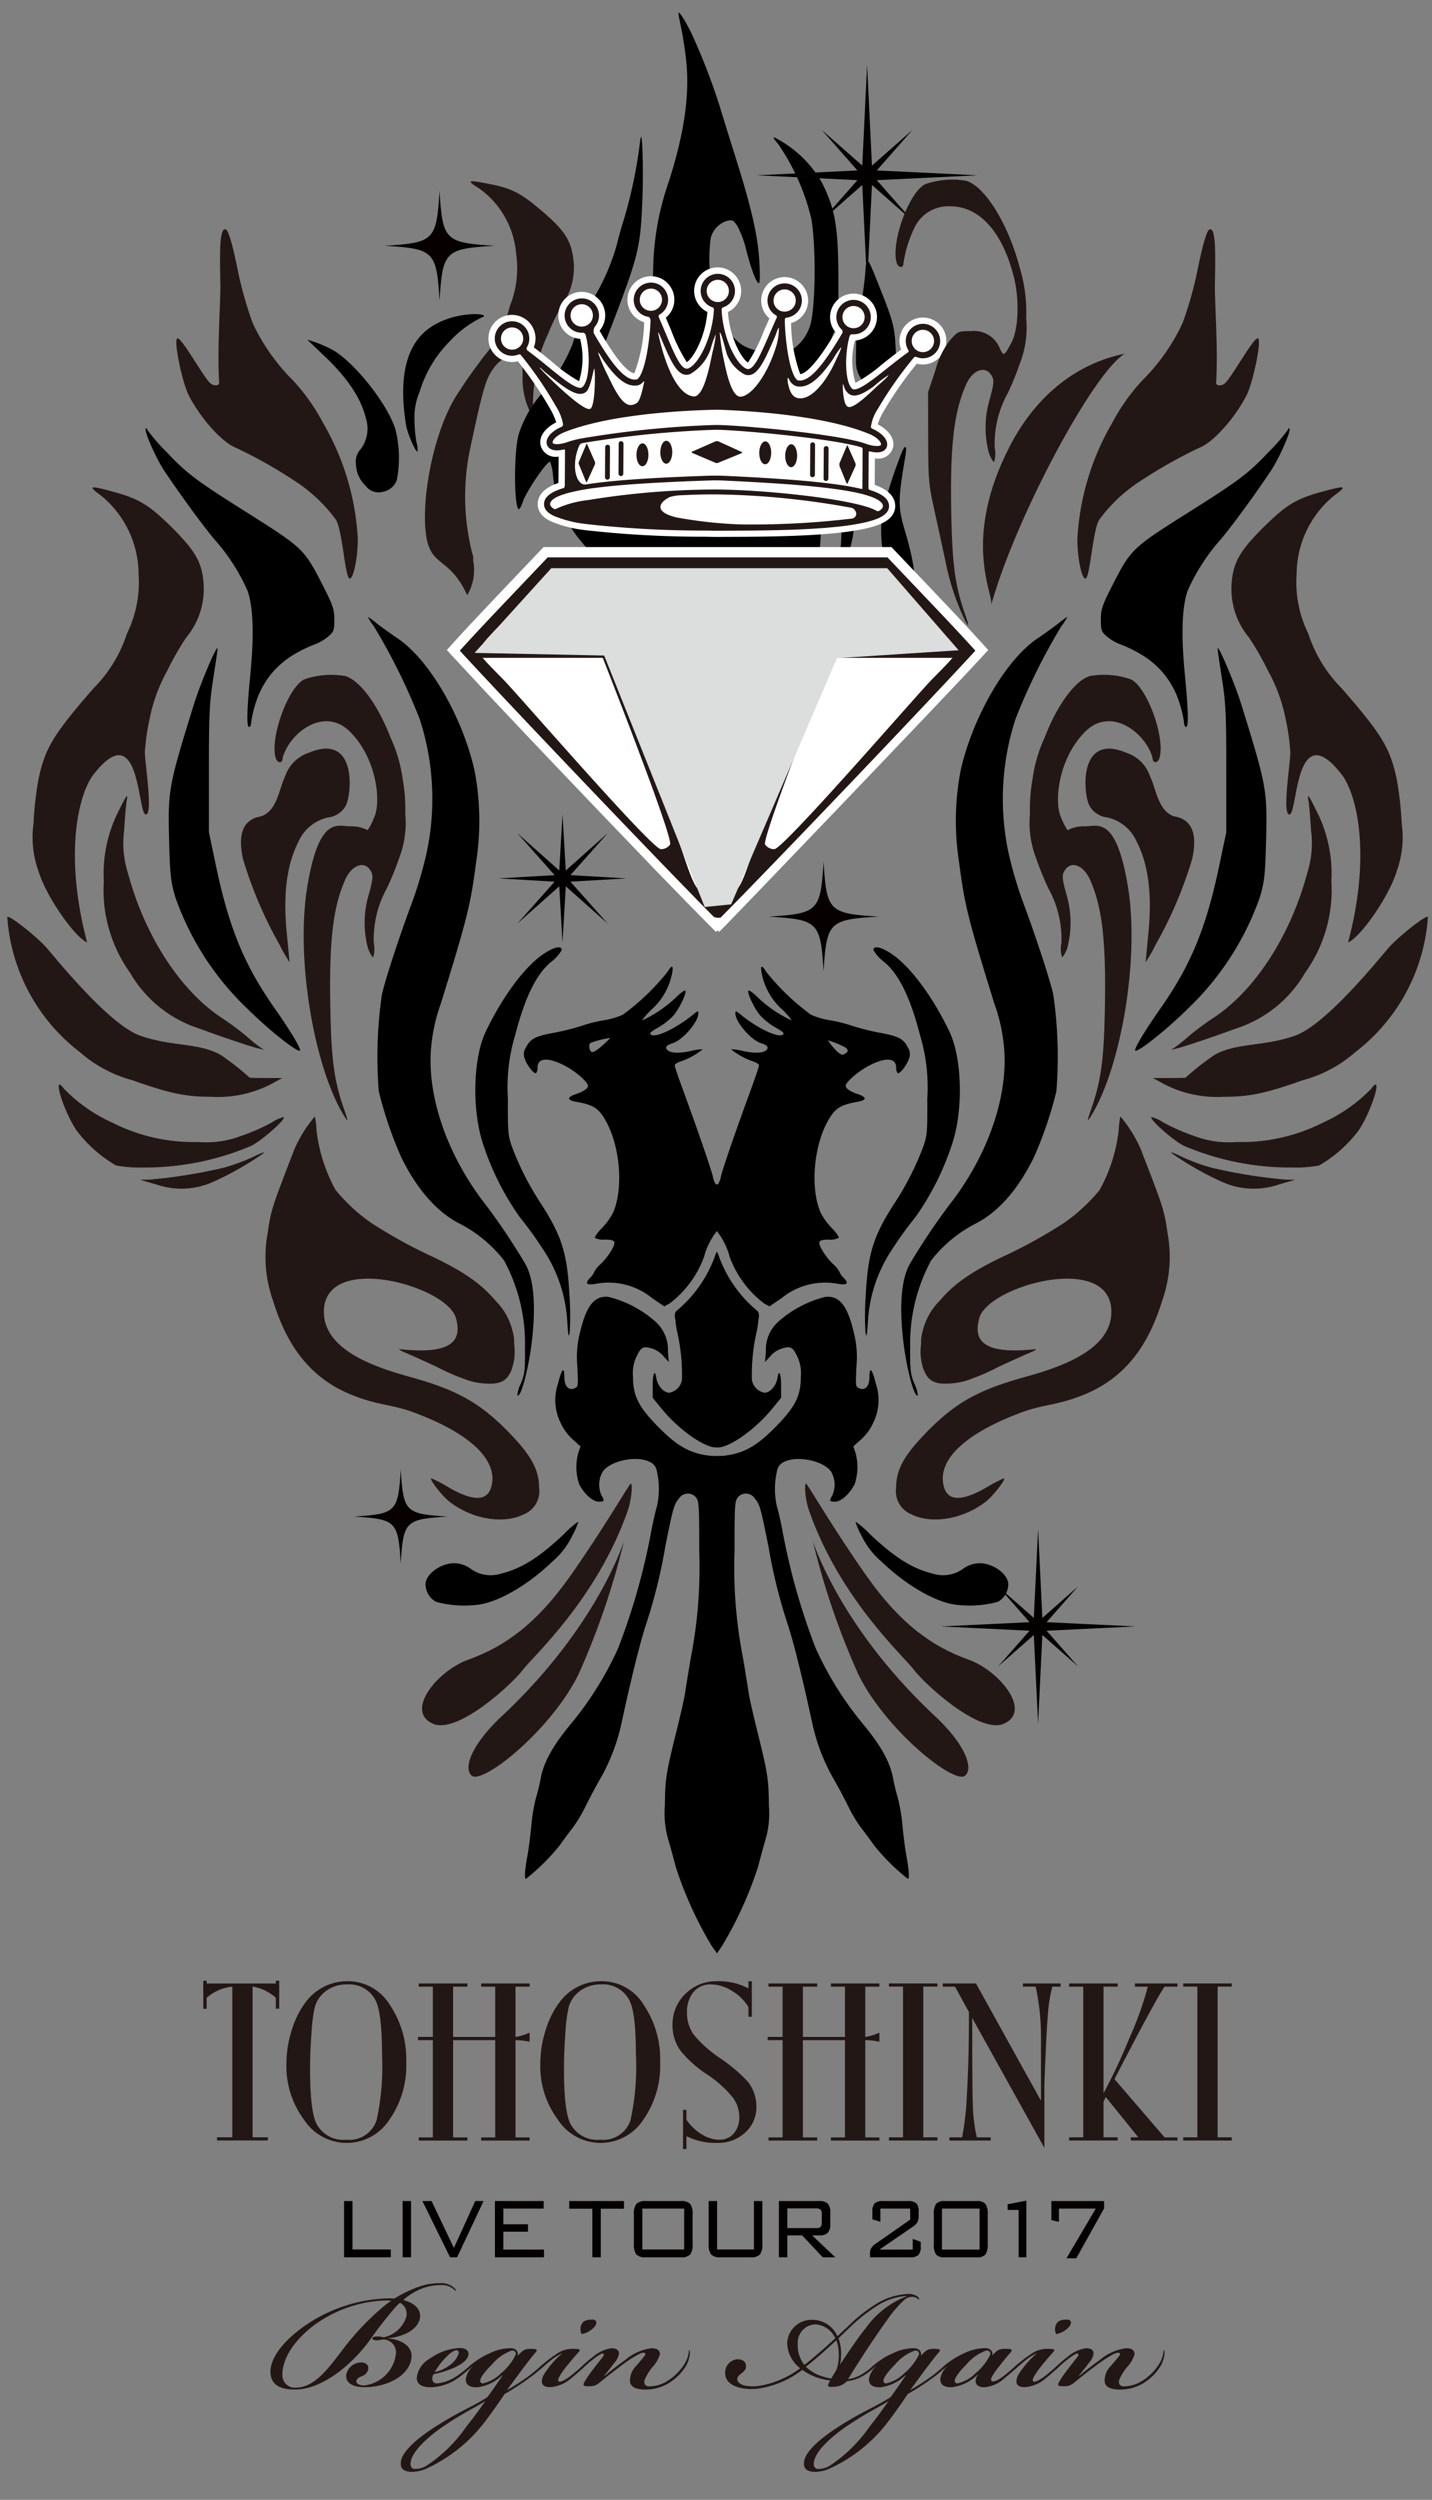 <svg xmlns="http://www.w3.org/2000/svg" width="141" height="246" viewBox="0 0 141 246"><rect x="0" y="0" width="141" height="246" fill="#808080" stroke="none"/><title>logo-tour</title><g style="isolation:isolate"><g id="contents"><path d="M56.427,25.28c-.264-1.708-.915-2.669-3.027-4.481-2.084-1.784-2.991-2.257-5.17-2.686-2.2-.435-2.348-.384-1.123.38a8.714,8.714,0,0,1,3.71,6.454,9.932,9.932,0,0,1-.621,5.187,11.828,11.828,0,0,1-2.524,4.9c-1.059,1.411-1.827,2.482-2.4,3.39h0c-2.4,3.39-3.738,10.018-3.371,13.795s2.252,2.334,4.1,6.349a4.825,4.825,0,0,0,.574-3.476.776.776,0,0,0-.03-.473,22.7,22.7,0,0,1-.278-10.348c1.3-6.1,1.566-7.01,2.379-8.09a3.142,3.142,0,0,1,1.847-1.25,1.049,1.049,0,0,1,.6.283c.313.271.354.474.366,1.811a7.482,7.482,0,0,0,.82,3.693c.239.379.251.346.193-.563a19.45,19.45,0,0,1,.2-2.9,14.142,14.142,0,0,1,1.2-4.188A23.962,23.962,0,0,1,55.3,30.1,6.5,6.5,0,0,0,56.427,25.28Z" style="fill:#221714"/><path d="M66.8,1.308c0,.093.132.8.3,1.592s.384,2.255.483,3.269c.319,3.256-.229,7-1.705,11.628a27.386,27.386,0,0,0-1.568,9.082A10.745,10.745,0,0,0,64.8,31.2a33.623,33.623,0,0,0,2.028,5.722,18.532,18.532,0,0,0,3.132,3.874A10.237,10.237,0,0,0,73.6,42.607a11.3,11.3,0,0,1,2.27.995c.712.408,1.611.88,1.984,1.036a6.559,6.559,0,0,1,1.286.772c.331.265.985.783,1.439,1.139,1.52,1.189,2.258,3.131,2.265,5.946,0,2.044-.384,3.27-2.129,6.738-1.639,3.254-2.29,5.084-2.227,6.253l.047.831,1.09-2.535c.6-1.392,1.669-3.869,2.373-5.49,1.875-4.313,2.1-5.151,2.175-8.052.1-3.74-.189-4.881-1.717-6.891a8.157,8.157,0,0,1-1.513-3.177,6.037,6.037,0,0,1-.06-2.619,15.493,15.493,0,0,1,1.2-4.769l.467-1.03V27.637c0-5.269-.29-7-1.616-9.659a11.152,11.152,0,0,0-4.668-4.442c-.2-.078-.089.127.35.628a21.89,21.89,0,0,1,3.267,7.357c.516,2.938.4,9.422-.192,10.734a4.294,4.294,0,0,1-2.048,2.356l-.8.37-1.453-.29c-1.893-.375-2.377-.62-3.361-1.708-1.086-1.2-1.352-1.817-1.815-4.195a15.293,15.293,0,0,1-.243-5.3,2.359,2.359,0,0,1,1.694-1.774c.485-.081.565-.035.945.54a10.043,10.043,0,0,1,.88,2.4c.511,1.953.993,3.209,1.233,3.209q.151,0,.052-2c-.128-2.567-.76-5.345-2.408-10.567-.668-2.12-1.369-4.373-1.553-5a63.641,63.641,0,0,0-2.738-7.039C67.4,1.9,66.808.993,66.8,1.308Z"/><path d="M63.05,13.709a46.36,46.36,0,0,1-1.615,7.872c-.246.757-.554,1.868-.7,2.5A21.812,21.812,0,0,1,58.4,29.438a21.036,21.036,0,0,0-2.038,4.451A16.28,16.28,0,0,1,53.3,38.779a11.2,11.2,0,0,0-2.239,4c-.486,1.787-.452,7.344.046,7.344a1.945,1.945,0,0,0,.374-.756c.382-1.075,2.333-3.937,2.684-3.937a4.979,4.979,0,0,1,.288,1.393A11.92,11.92,0,0,0,57.327,53.4a19.692,19.692,0,0,1,1.456,1.969c.238.408.67,1.06.984,1.484s.887,1.333,1.29,2.044a15.032,15.032,0,0,0,3.495,4.49c1.513,1.3,1.929,1.542,2.862,1.671.623.087.72.168,1.546,1.318a13.877,13.877,0,0,0,3.859,3.778,37.235,37.235,0,0,0,5.162,2.732,6.349,6.349,0,0,0-.069-1.075c-.38-3.422.092-8.7.926-10.326a23.5,23.5,0,0,0,1.443-5.07,16.977,16.977,0,0,0,.532-4.134c0-2.332-.334-3.471-1.3-4.452-1.083-1.095-1.651-1.262-3.815-1.124a11.7,11.7,0,0,1-4.375-.23,6.443,6.443,0,0,1-3.407-1.728,8.138,8.138,0,0,1-1.865-4.138,15.769,15.769,0,0,0-.443-1.847A28.175,28.175,0,0,1,65,35.888c-.4-2.361-1.131-4.987-1.3-4.663-.055.108-.185,1.559-.287,3.225a62.829,62.829,0,0,1-.79,7.614,9.128,9.128,0,0,1-.586,1.543,46.454,46.454,0,0,0-2.11,5.421,7.791,7.791,0,0,1-.688,1.737c-.2.039-1.055-2.555-1.451-4.386a22.943,22.943,0,0,1-.4-3.861c-.1-2.86-.112-2.816,2.41-9.356,3.07-7.964,3.239-8.608,3.442-13.216.137-3.133.007-7.531-.186-6.237Z"/><path d="M85.2,26.828c-.051.779-.271,2.348-.487,3.468a22.364,22.364,0,0,0-.423,4.012c-.031,1.953-.027,1.975.47,2.952.624,1.226,1.138,1.777,1.861,1.991a1.063,1.063,0,0,0,1.433-.658c.212-.415.236-.877.172-3.21-.088-3.139-.152-3.421-1.6-7.071-1.273-3.208-1.311-3.249-1.428-1.483Z"/><path d="M88.85,44.368a50.23,50.23,0,0,0-1.985,6.1,14.656,14.656,0,0,0-.022,3.212,8.463,8.463,0,0,1-.124,3.281l-.285,1.1-1.252.982c-1.73,1.354-2.371,2.1-2.6,3a8.643,8.643,0,0,0,.19,3.42l.137.411.413-.734a4.973,4.973,0,0,1,2.4-2.213,7.89,7.89,0,0,0,2.917-1.947c1.772-2.09,1.866-4.014.434-8.848-.658-2.218-.653-3.027.052-7.115.185-1.079.075-1.345-.267-.652Z"/><path d="M21.08,53.036a19.465,19.465,0,0,1,3.292,5.091c.559,1.566.655,4.317.284,8.169-.355,3.678-.39,5.246-.118,5.246.1,0,.194-.224.194-.475a10.735,10.735,0,0,1,.479-1.984,8.364,8.364,0,0,1,3.759-4.691,13.139,13.139,0,0,1,1.965-.962,4.606,4.606,0,0,0,1.336-.754c.6-.5.648-.631.648-1.695,0-1.019-.128-1.4-1.106-3.32-1.842-3.612-1.972-3.739-7.372-7.144-5.169-3.258-6-3.885-8.024-6.018a18.308,18.308,0,0,1-1.945-2.245c0-.117-.046-.147-.117-.078-.2.2,1.008,2.942,1.853,4.2C17.835,48.8,19.964,51.706,21.08,53.036Z"/><path d="M41.327,70.767A25.393,25.393,0,0,1,41.948,84.2a42.213,42.213,0,0,1-1.287,4.373c-1.218,3.214-2.723,7.789-3.056,9.292a42.7,42.7,0,0,0-.311,9.505,38.2,38.2,0,0,0,2.264,6.618c1.577,3.155,3.518,5.333,5.749,6.452a13.171,13.171,0,0,1,4.322,3.594,17.184,17.184,0,0,1,2.062,8.67c.021,2.112-.032,2.555-.413,3.466a3.1,3.1,0,0,0-.338,1.139c.336.329,1.14-2.707,1.448-5.476q.564-5.05-.593-7.335a62.5,62.5,0,0,0-4.34-6.426c-3.408-4.55-5.29-9.962-5.041-14.5a17.184,17.184,0,0,1,1-4.838C46.028,90.3,46.326,89.1,46.886,84.8a26.26,26.26,0,0,0-.166-9c-1.2-5.283-4.442-10.854-7.531-12.951-.774-.526-1.73-1.213-2.148-1.547a7.183,7.183,0,0,0-.823-.6,5,5,0,0,0,.583.91A59.8,59.8,0,0,1,41.327,70.767Z"/><path d="M29.531,103.382c.144-.144-.916-1.916-2.492-4.162-2.973-4.24-4.484-7.9-5.756-13.936L20.569,81.9V75.7c0-5.459.052-6.525.436-8.972.24-1.529.429-2.838.419-2.912-.045-.432-1.669,3.386-2.3,5.4-2.528,8.129-2.6,8.533-2.474,13.452.089,3.426.159,4.072.612,5.614a27.849,27.849,0,0,0,7.057,10.944C26.376,101.277,29.3,103.61,29.531,103.382Z"/><path d="M35.5,44.214a1.851,1.851,0,0,0-.451,1.519A3.019,3.019,0,0,0,36,47.8a1.567,1.567,0,0,0,1.748.581,1.77,1.77,0,0,0,1.319-1.128A11.419,11.419,0,0,0,38.92,42.2c-.83-2.564-4.175-6.729-6.285-7.829a13.055,13.055,0,0,0-1.663-.72l-.726-.229,1.72,1.638c2.29,2.178,3.591,4.142,4.079,6.16A3.345,3.345,0,0,1,35.5,44.214Z"/><path d="M39.978,41.81c.118.791.951,2.72,1.134,2.629a2.588,2.588,0,0,0-.1-.908,13.154,13.154,0,0,1-.2-2.137,6.445,6.445,0,0,1,.5-2.823,11.907,11.907,0,0,1,2.989-5,10.464,10.464,0,0,1,3.134-2.335c1.3-.426-3.432-.853-5.894,1.685S39.7,39.959,39.978,41.81Z"/><path d="M48.68,24.185c-4.867-.3-5.106-.536-5.4-5.4-.3,4.865-.535,5.106-5.4,5.4,4.867.294,5.106.534,5.4,5.4.3-4.867.535-5.107,5.4-5.4" style="fill:#060001"/><polygon points="86.331 17.729 96.26 17.251 86.331 16.774 89.847 12.781 85.856 16.299 85.379 6.371 84.902 16.299 80.91 12.781 84.425 16.774 74.497 17.251 84.425 17.729 80.91 21.721 84.902 18.204 85.379 28.134 85.856 18.204 89.847 21.721 86.331 17.729" style="fill:#040000"/><path d="M55.587,150.908c-2.439,2.318-4.194,3.432-6.2,3.934a3.381,3.381,0,0,1-3.061-.477,2.817,2.817,0,0,0-1.6-.534c-1.35,0-2.826,1.087-2.826,2.081a1.99,1.99,0,0,0,1.025,1.715,10.609,10.609,0,0,0,4.3.266c2.009-.317,4.814-1.969,7.145-4.208a7.853,7.853,0,0,0,2-2.6,6.767,6.767,0,0,0,.575-1.351,9.38,9.38,0,0,0-1.367,1.178Z"/><path d="M85.593,150.908c2.439,2.318,4.193,3.432,6.2,3.934a3.377,3.377,0,0,0,3.059-.477,2.824,2.824,0,0,1,1.6-.534c1.352,0,2.827,1.087,2.827,2.081a1.989,1.989,0,0,1-1.026,1.715,10.605,10.605,0,0,1-4.3.266c-2.009-.317-4.815-1.969-7.144-4.208a7.835,7.835,0,0,1-2-2.6,6.718,6.718,0,0,1-.575-1.351,9.475,9.475,0,0,1,1.367,1.178Z"/><path d="M89.39,103.083c-.426-.855-.908-1.112-2.694-1.439a23.074,23.074,0,0,1-2.8-.7,14.093,14.093,0,0,0-2.221-.551,7.157,7.157,0,0,1-1.833-.543,22.977,22.977,0,0,1-4.411-4.235c-.394-.669-.578-.636-.449.078a6.413,6.413,0,0,0,2.127,3.728c.527.542.884.978.806.978A12.278,12.278,0,0,1,74.456,98c-.357-.34-.7-.571-.758-.513-.174.18.582,1.773,1.158,2.44a6.243,6.243,0,0,0,1.386,1.116c.947.541,1.078.682.746.812-.567.217-2.517-.749-4.07-2.021-.45-.367-.513-.384-.511-.123,0,.865,1.536,2.642,2.545,2.951.559.171.75.386.553.622-.3.353-1.112.4-2.324.148a5.494,5.494,0,0,0-1.208-.181,7.125,7.125,0,0,0,2.171,1.2c.327.1.59.272.59.39s-.388,1.265-.867,2.569c-1.376,3.744-2.651,7.437-2.875,8.328a2.166,2.166,0,0,1-.3.807h-.213a2.165,2.165,0,0,1-.3-.807c-.223-.891-1.5-4.584-2.873-8.328-.482-1.3-.869-2.454-.869-2.569s.264-.292.59-.39a7.151,7.151,0,0,0,2.173-1.2,5.491,5.491,0,0,0-1.21.181c-1.211.257-2.025.2-2.323-.148-.2-.235-.007-.45.552-.622,1.009-.309,2.541-2.086,2.545-2.951,0-.261-.059-.245-.511.123-1.552,1.272-3.5,2.239-4.068,2.021-.333-.13-.2-.27.745-.812a6.288,6.288,0,0,0,1.387-1.116c.574-.667,1.331-2.26,1.157-2.44-.057-.058-.4.173-.758.513A12.279,12.279,0,0,1,63.26,100.4c-.078,0,.28-.436.807-.978a6.418,6.418,0,0,0,2.127-3.728c.129-.714-.055-.747-.45-.078a22.977,22.977,0,0,1-4.411,4.235,7.14,7.14,0,0,1-1.832.543,14.08,14.08,0,0,0-2.222.551,23.074,23.074,0,0,1-2.8.7c-1.785.327-2.267.584-2.694,1.439a1.153,1.153,0,0,0-.106,1.119c.219.652.907,1.518,1.107,1.394a.806.806,0,0,0,.14-.524c0-.964.979-1.062,2.579-.256,1.118.563,2.392,1.651,2.392,2.041,0,.268-.5.594-1.291.843-.31.1-.575.28-.575.392s.249.253.591.311c1.848.316,2.369.659,3.106,2.042,1.363,2.564,1.65,6.586.633,8.9a6.427,6.427,0,0,1-1.09,1.5c-.426.435-.739.878-.684.969a1.77,1.77,0,0,0,.955.171c.606,0,.88.068.943.234.115.309-.569,1.421-1.331,2.161a2.728,2.728,0,0,0-.638.774,1.717,1.717,0,0,1-.413.59c-.567.6-.348.767.725.564a6.766,6.766,0,0,1,5.374,1.428l1.2.819.527-.286a10.1,10.1,0,0,0,3.4-4.607,6.9,6.9,0,0,1,1.256-2.512,6.871,6.871,0,0,1,1.255,2.512,10.121,10.121,0,0,0,3.4,4.607l.529.286,1.2-.819a6.764,6.764,0,0,1,5.374-1.428c1.072.2,1.291.032.724-.564a1.712,1.712,0,0,1-.414-.59,2.728,2.728,0,0,0-.638-.774c-.76-.74-1.445-1.853-1.33-2.161.062-.166.336-.234.942-.234a1.774,1.774,0,0,0,.956-.171c.055-.091-.257-.535-.684-.969a6.439,6.439,0,0,1-1.091-1.5c-1.015-2.315-.729-6.337.634-8.9.736-1.383,1.257-1.726,3.106-2.042.341-.058.59-.189.59-.311s-.264-.291-.575-.392c-.793-.249-1.289-.575-1.289-.843,0-.39,1.274-1.478,2.391-2.041,1.6-.806,2.579-.708,2.579.256a.805.805,0,0,0,.14.524c.2.124.887-.742,1.107-1.394A1.153,1.153,0,0,0,89.39,103.083Zm-31.074.448c-.253.005-.442-.756-.148-.906a8.713,8.713,0,0,1,1.934-.488S58.772,103.524,58.315,103.531Zm24.748.233c-.448.228-1.551-1.388-1.551-1.388a9.059,9.059,0,0,1,1.728.7C83.642,103.4,83.465,103.561,83.063,103.764Z"/><path d="M65.9,137.054c-.538,0-1.15-.682-1.267-1.413-.152-.961-.365-.527-.365.746v1.165l.927,1.135c1.5,1.832,3.818,3.537,5.085,3.738a3.545,3.545,0,0,0,.616,0c1.267-.2,3.588-1.905,5.085-3.738l.928-1.135v-1.165c0-1.273-.214-1.707-.366-.746-.117.731-.729,1.413-1.266,1.413a1.53,1.53,0,0,1-1.246-1.288A19.283,19.283,0,0,1,74.513,131a7.476,7.476,0,0,0,.154-1.048c.027-.23.208-.748-.181-1.019a12.509,12.509,0,0,1-3.647-5.157,3.171,3.171,0,0,0-.25-.607,3.188,3.188,0,0,0-.249.607,12.518,12.518,0,0,1-3.647,5.157c-.389.271-.211.77-.185.986A8.287,8.287,0,0,0,66.665,131a19.12,19.12,0,0,1,.482,4.768A1.529,1.529,0,0,1,65.9,137.054Z"/><path d="M89.257,182.676c-.129-.672-.3-2.011-.395-3.006a17.156,17.156,0,0,0-.458-2.748,19.01,19.01,0,0,1-.458-1.872c-.288-1.617-1.186-3.246-2.98-5.406a32.971,32.971,0,0,1-4.641-7.426,64.128,64.128,0,0,1-3.279-11.572c-.179-.948-.421-2.005-.544-2.377a7.75,7.75,0,0,1-.008-3.449,1.2,1.2,0,0,1,.727-.969c1.29-.645,3.877-.1,4.614.969a2.564,2.564,0,0,1,.12,2.331c-.32.56-.291.621.283.621s1.411-.746,1.91-1.709a5.27,5.27,0,0,0,.074-3.137l-.2-.591.77-.691a4.923,4.923,0,0,0,1.185-1.623,5.04,5.04,0,0,0,.252-3.883c-.364-1.477-.623-1.715-.623-.575,0,.855-.43,1.31-.994,1.054-.372-.168-.373-.176-.287-2.1a9.778,9.778,0,0,0-.254-3.38c-.627-2.671-1.417-3.657-2.813-3.513a10.925,10.925,0,0,0-4.536,2.365,3.679,3.679,0,0,0-1.307,3.027l-.091,1.013.467-.5a2.55,2.55,0,0,1,1.863-.954c.328.042.506.222.809.828a3.852,3.852,0,0,1,.388,2.1c0,1.887-.554,2.966-2.555,4.986-1.844,1.862-3.115,2.557-5.056,2.77a11.427,11.427,0,0,1-1.3,0c-1.941-.213-3.212-.908-5.056-2.77-2-2.02-2.555-3.1-2.555-4.986a3.844,3.844,0,0,1,.388-2.1c.3-.605.481-.786.807-.828a2.552,2.552,0,0,1,1.864.954l.467.5-.09-1.013a3.682,3.682,0,0,0-1.308-3.027,10.917,10.917,0,0,0-4.536-2.365c-1.4-.143-2.187.842-2.814,3.513a9.78,9.78,0,0,0-.254,3.38c.085,1.926.084,1.934-.287,2.1-.564.256-.994-.2-.994-1.054,0-1.141-.259-.9-.622.575a5.036,5.036,0,0,0,.252,3.883,4.917,4.917,0,0,0,1.187,1.623l.769.691-.2.591a5.264,5.264,0,0,0,.073,3.137c.5.963,1.333,1.709,1.911,1.709s.6-.061.283-.621a2.561,2.561,0,0,1,.119-2.331c.738-1.071,3.325-1.615,4.614-.969a1.2,1.2,0,0,1,.728.969,7.763,7.763,0,0,1-.009,3.449c-.124.372-.365,1.429-.545,2.377a64.066,64.066,0,0,1-3.278,11.572,32.943,32.943,0,0,1-4.642,7.426c-1.794,2.16-2.692,3.789-2.98,5.406a19.01,19.01,0,0,1-.458,1.872,17.044,17.044,0,0,0-.459,2.748c-.091.995-.265,2.334-.393,3.006-.236,1.243-.3,2.222-.143,2.222a20.857,20.857,0,0,0,3.361-3.34c.356-.512.923-1.281,1.261-1.706a14.273,14.273,0,0,0,1.257-2.1c.357-.73.966-1.876,1.362-2.564a19.337,19.337,0,0,0,2.222-5.825c.958-4.427,1.829-7.9,2.4-9.6a52.167,52.167,0,0,0,1.864-7.565c.781-3.884.858-4.15,1.339-4.723a1.039,1.039,0,0,1,1.731-.061c.248.378.274.886.274,5.236a46.27,46.27,0,0,1-.847,10.577c-.245,1.461-.491,2.986-.552,3.411s-.448,2.137-.862,3.8c-1.006,4.051-1.1,4.637-1.12,7.206a9.286,9.286,0,0,0,.328,3.373c.193.642.523,1.847.737,2.686a37.507,37.507,0,0,0,3.55,7.8c.145.205.521.721.521.721.17-.262.341-.516.486-.721a37.555,37.555,0,0,0,3.551-7.8c.213-.839.543-2.044.735-2.686a9.3,9.3,0,0,0,.33-3.373c-.025-2.569-.115-3.154-1.123-7.206-.413-1.662-.8-3.376-.86-3.8s-.308-1.95-.552-3.411a46.225,46.225,0,0,1-.847-10.577c0-4.35.026-4.858.276-5.236a1.038,1.038,0,0,1,1.729.061c.483.573.558.839,1.34,4.723a52.167,52.167,0,0,0,1.864,7.565c.571,1.695,1.441,5.172,2.4,9.6a19.333,19.333,0,0,0,2.221,5.825c.4.688,1.006,1.834,1.362,2.564a14.278,14.278,0,0,0,1.258,2.1c.337.425.905,1.194,1.261,1.706A20.818,20.818,0,0,0,89.4,184.9C89.555,184.9,89.492,183.919,89.257,182.676Z"/><path d="M92.081,32.369a1.693,1.693,0,0,0-2.625,2.111.182.182,0,0,1-.019.169c-.773.552-1.514,1.141-2.174,1.665-1.249.99-2.53,2.006-3.143,2.006a.307.307,0,0,1-.2-.061c-.751-.625-.768-3.472-.252-5.218a.346.346,0,0,1,.183-.154c.062.008.122.013.181.014a1.695,1.695,0,1,0-1.68-1.7,1.666,1.666,0,0,0,.562,1.264.43.43,0,0,1,.035.293c-1.9,3.239-3.194,4.69-4.185,4.69a.978.978,0,0,1-.211-.023c-.064-.015-.183-.117-.316-.361-.723-1.3-.986-4.737-.957-5.659a.215.215,0,0,1,.128-.142,1.7,1.7,0,0,0,1.548-1.671,1.678,1.678,0,0,0-.492-1.2,1.69,1.69,0,1,0-2.03,2.66.2.2,0,0,1,.066.16c-.24.532-.46,1.034-.662,1.5l-.058.133c-.876,2.015-1.509,3.471-2.119,3.471a.393.393,0,0,1-.137-.022c-.936-.324-2.349-2.9-2.472-5.867a.268.268,0,0,1,.113-.17,1.692,1.692,0,0,0-.483-3.312h0a1.691,1.691,0,0,0-.474,3.315.354.354,0,0,1,.088.223c-.181,2.935-1.613,5.464-2.546,5.776a.448.448,0,0,1-.133.02c-.612,0-1.228-1.466-2.081-3.494-.2-.486-.428-1.014-.67-1.573-.025-.058-.016-.205.013-.219a1.686,1.686,0,0,0,.42-2.682,1.661,1.661,0,0,0-1.2-.5,1.7,1.7,0,0,0-1.7,1.686,1.688,1.688,0,0,0,1.47,1.685.429.429,0,0,1,.183.336c-.019,1.132-.33,4.239-1.025,5.461-.138.242-.256.342-.321.354a1,1,0,0,1-.207.023c-.972,0-2.22-1.408-4.024-4.549a.919.919,0,0,1,.086-.647,1.674,1.674,0,0,0,.422-1.093,1.694,1.694,0,1,0-3.388-.021,1.692,1.692,0,0,0,1.68,1.7,1.26,1.26,0,0,0,.149-.008.366.366,0,0,1,.228.183c.485,1.754.431,4.572-.324,5.184a.3.3,0,0,1-.2.059c-.616,0-1.891-1.04-3.125-2.046l-.027-.024c-.622-.506-1.318-1.071-2.036-1.6a.323.323,0,0,1-.089-.268,1.665,1.665,0,0,0,.266-.9,1.7,1.7,0,1,0-1,1.536.291.291,0,0,1,.173.08,37.326,37.326,0,0,1,3.473,5.08l.013.017a4.858,4.858,0,0,1,.67,1.75c0,.079-.123.2-.153.214-.989.422-1.574,1.088-1.462,1.675.029.151.187.644,1.018.644a2.806,2.806,0,0,0,.69-.1c.031-.006.094.074.094.074l-.022,3.5s-.051.212-.077.221c-.887.259-1.962.707-1.966,1.593,0,.477.335.872,1,1.173a11.544,11.544,0,0,0,3.107.778l.077.014a103.841,103.841,0,0,0,11.657.636l1.131.018,1.182-.006c4.25-.012,12.16-.038,14.8-1.244.673-.3,1.015-.69,1.017-1.164.005-.882-1.045-1.338-1.926-1.608-.032-.011-.1-.123-.1-.123l.023-3.63s.06-.052.089-.043a3.023,3.023,0,0,0,.716.107c.789,0,.963-.446,1-.638.116-.589-.473-1.266-1.469-1.7-.025-.012-.122-.091-.124-.132a4.225,4.225,0,0,1,.7-1.827,37.388,37.388,0,0,1,3.557-5.06.28.28,0,0,1,.2-.044,1.677,1.677,0,0,0,.66.141,1.7,1.7,0,0,0,1.708-1.684A1.685,1.685,0,0,0,92.081,32.369Z" style="fill:#fff"/><path d="M92.519,31.936a2.309,2.309,0,0,0-3.952,1.606,2.3,2.3,0,0,0,.16.86c-.7.517-1.386,1.061-1.847,1.429a15.285,15.285,0,0,1-2.648,1.849,7.679,7.679,0,0,1-.055-4.169,2.325,2.325,0,0,0,2.175-2.288,2.288,2.288,0,0,0-.667-1.64,2.308,2.308,0,0,0-3.952,1.609,2.278,2.278,0,0,0,.539,1.493c-2.009,3.379-2.993,4.063-3.466,4.133l-.033-.057a15.052,15.052,0,0,1-.879-4.969,2.3,2.3,0,0,0,1-3.842,2.306,2.306,0,1,0-3.133,3.379q-.265.6-.5,1.131l-.06.138a16.361,16.361,0,0,1-1.551,3.079c-.57-.315-1.784-2.33-1.978-4.97a2.306,2.306,0,0,0,.637-3.7A2.309,2.309,0,1,0,69.654,30.7c-.231,2.623-1.46,4.616-2.034,4.937a16.384,16.384,0,0,1-1.522-3.1l-.127-.3q-.2-.463-.412-.971a2.3,2.3,0,0,0,.174-3.394,2.271,2.271,0,0,0-1.639-.689,2.32,2.32,0,0,0-2.317,2.3,2.307,2.307,0,0,0,1.649,2.226,15.373,15.373,0,0,1-.94,4.957l-.039.063c-.417-.043-1.385-.672-3.388-4.143a.746.746,0,0,1,.015-.094,2.295,2.295,0,0,0-.152-3.073,2.3,2.3,0,0,0-3.949,1.613,2.3,2.3,0,0,0,2.148,2.313,7.7,7.7,0,0,1-.106,4.17A14.863,14.863,0,0,1,54.4,35.64l-.043-.035c-.48-.391-1.126-.917-1.8-1.425a2.294,2.294,0,0,0,.171-.854,2.319,2.319,0,1,0-1.741,2.226,37.041,37.041,0,0,1,3.248,4.791,6.921,6.921,0,0,1,.535,1.217c-1.118.561-1.709,1.405-1.55,2.229a1.525,1.525,0,0,0,1.786,1.14l-.017,2.6c-1.678.558-2.041,1.429-2.044,2.069,0,.511.233,1.227,1.362,1.735a12.05,12.05,0,0,0,3.269.829l.069.012a103.877,103.877,0,0,0,11.751.644l1.131.019h0l1.2-.006c4.292-.013,12.283-.037,15.041-1.3,1.136-.508,1.377-1.218,1.379-1.725,0-.637-.348-1.508-2.019-2.089l.015-2.6c.067.005.132.008.194.008a1.482,1.482,0,0,0,1.605-1.132c.162-.823-.419-1.669-1.524-2.24a7.006,7.006,0,0,1,.567-1.24,36.411,36.411,0,0,1,3.29-4.723,2.26,2.26,0,0,0,.58.078,2.324,2.324,0,0,0,2.326-2.3A2.292,2.292,0,0,0,92.519,31.936Zm-1.653,3.107a1.446,1.446,0,0,1-.577-.123.4.4,0,0,0-.118-.022.469.469,0,0,0-.325.124,37.72,37.72,0,0,0-3.58,5.094,4.4,4.4,0,0,0-.725,1.937c.008.187.241.313.25.316.887.384,1.441.986,1.347,1.463-.046.226-.245.67-1.46.368a.32.32,0,0,0-.279.088.21.21,0,0,0-.072.157l-.023,3.63a.21.21,0,0,0,.028.107c.1.179.176.2.217.218,1.2.367,1.78.827,1.777,1.406,0,.383-.3.709-.895.974-2.6,1.19-10.479,1.212-14.71,1.224l-1.178.006-1.171-.018a103.608,103.608,0,0,1-11.582-.632l-.086-.016a11.342,11.342,0,0,1-3.051-.761c-.584-.263-.879-.593-.878-.98,0-.581.6-1.035,1.821-1.394.118-.038.161-.141.222-.419l.022-3.5a.212.212,0,0,0-.043-.13c-.12-.156-.222-.156-.256-.156h0a.218.218,0,0,0-.052.007,2.625,2.625,0,0,1-.637.094c-.65,0-.784-.331-.811-.472-.091-.475.46-1.068,1.333-1.44a.533.533,0,0,0,.286-.423,5.351,5.351,0,0,0-.708-1.853,37.711,37.711,0,0,0-3.495-5.113.43.43,0,0,0-.424-.14,1.465,1.465,0,0,1-.611.133,1.484,1.484,0,1,1,1.058-2.527,1.469,1.469,0,0,1,.2,1.83.489.489,0,0,0,.141.552c.731.538,1.45,1.123,2.06,1.622,1.319,1.074,2.564,2.089,3.253,2.089a.515.515,0,0,0,.329-.106c.9-.726.857-3.732.394-5.405a.547.547,0,0,0-.453-.335h0a1.4,1.4,0,0,1-1.167-.435,1.463,1.463,0,0,1-.428-1.048,1.484,1.484,0,1,1,2.967.02,1.462,1.462,0,0,1-.369.955,1.068,1.068,0,0,0-.111.891c2.013,3.507,3.31,4.869,4.451,4.629.153-.028.309-.182.466-.457.746-1.311,1.036-4.582,1.052-5.561,0-.2-.158-.518-.367-.549a1.446,1.446,0,0,1-.859-.426,1.467,1.467,0,0,1-.427-1.048,1.493,1.493,0,0,1,1.49-1.477,1.449,1.449,0,0,1,1.05.442,1.475,1.475,0,0,1-.36,2.344c-.188.089-.159.391-.116.493.243.558.465,1.086.673,1.578,1.03,2.449,1.64,3.853,2.471,3.584,1.1-.367,2.51-3.051,2.689-5.964,0-.073-.047-.382-.239-.437a1.481,1.481,0,1,1,1.47-2.461,1.479,1.479,0,0,1-.623,2.457.443.443,0,0,0-.269.383c.123,2.945,1.506,5.674,2.611,6.056a.59.59,0,0,0,.208.035c.749,0,1.337-1.354,2.312-3.6l.059-.134c.2-.466.421-.968.662-1.5a.387.387,0,0,0-.156-.425,1.48,1.48,0,1,1,.844.188.406.406,0,0,0-.31.344c-.028.881.225,4.4.983,5.767.1.188.264.419.456.465,1.146.252,2.5-1.14,4.622-4.765a.571.571,0,0,0-.076-.558A1.453,1.453,0,0,1,82.56,31.2a1.483,1.483,0,1,1,1.476,1.493c-.052,0-.105-.006-.189-.014a.512.512,0,0,0-.382.305c-.494,1.672-.578,4.692.321,5.44a.511.511,0,0,0,.333.109c.685,0,1.937-.992,3.274-2.052.653-.519,1.394-1.107,2.167-1.659a.37.37,0,0,0,.072-.453,1.5,1.5,0,0,1-.24-.818,1.484,1.484,0,1,1,1.472,1.494Z" style="fill:#fff"/><g id="_グループ_" data-name="&lt;グループ&gt;"><g id="_グループ_2" data-name="&lt;グループ&gt;"><path d="M77.91,43.715c.324,0,.585.51.58,1.137s-.269,1.125-.593,1.124-.587-.511-.584-1.129S77.583,43.713,77.91,43.715Z" style="fill:#221714"/><polygon points="70.484 43.417 68.106 44.462 68.129 44.56 70.512 45.57 70.65 45.566 73.047 44.584 73.077 44.499 70.69 43.415 70.484 43.417" style="fill:#221714"/><polygon points="84.241 45.62 83.448 43.819 83.397 43.848 82.647 45.618 82.657 45.852 83.367 47.59 83.448 47.582 84.249 45.824 84.241 45.62" style="fill:#221714"/><polygon points="58.596 45.487 57.791 43.659 57.744 43.687 56.981 45.487 56.968 45.614 57.713 47.437 57.783 47.449 58.591 45.671 58.596 45.487" style="fill:#221714"/><path d="M63.264,43.628c.327,0,.588.509.584,1.137s-.27,1.122-.6,1.118-.583-.506-.58-1.125S62.94,43.627,63.264,43.628Z" style="fill:#221714"/><ellipse cx="65.605" cy="44.503" rx="1.128" ry="0.589" transform="translate(20.73 109.854) rotate(-89.674)" style="fill:#221714"/><path d="M75.352,43.433c.329,0,.589.507.585,1.136s-.27,1.122-.6,1.118-.584-.506-.58-1.125S75.029,43.43,75.352,43.433Z" style="fill:#221714"/><path d="M59.806,47.2h0a.236.236,0,0,1-.236-.24l.018-2.957a.238.238,0,0,1,.238-.238h0a.24.24,0,0,1,.237.24l-.018,2.958A.238.238,0,0,1,59.806,47.2Z" style="fill:#221714"/><path d="M61.137,46.849h0a.238.238,0,0,1-.237-.24l.017-2.958a.238.238,0,0,1,.237-.236h0a.239.239,0,0,1,.237.238l-.017,2.96A.238.238,0,0,1,61.137,46.849Z" style="fill:#221714"/><path d="M81.329,47.336h0a.24.24,0,0,1-.236-.24l.017-2.959a.238.238,0,0,1,.238-.236.228.228,0,0,1,.238.24L81.567,47.1A.24.24,0,0,1,81.329,47.336Z" style="fill:#221714"/><path d="M80,46.963h0a.235.235,0,0,1-.236-.239l.017-2.959a.237.237,0,0,1,.237-.236h0a.236.236,0,0,1,.236.24l-.017,2.957A.237.237,0,0,1,80,46.963Z" style="fill:#221714"/></g></g><path d="M92.081,32.369a1.693,1.693,0,0,0-2.625,2.111.182.182,0,0,1-.019.169c-.773.552-1.514,1.141-2.174,1.665-1.249.99-2.53,2.006-3.143,2.006a.307.307,0,0,1-.2-.061c-.751-.625-.768-3.472-.252-5.218a.346.346,0,0,1,.183-.154c.062.008.122.013.181.014a1.695,1.695,0,1,0-1.68-1.7,1.666,1.666,0,0,0,.562,1.264.43.43,0,0,1,.035.293c-1.9,3.239-3.194,4.69-4.185,4.69a.978.978,0,0,1-.211-.023c-.064-.015-.183-.117-.316-.361-.723-1.3-.986-4.737-.957-5.659a.215.215,0,0,1,.128-.142,1.7,1.7,0,0,0,1.548-1.671,1.678,1.678,0,0,0-.492-1.2,1.69,1.69,0,1,0-2.03,2.66.2.2,0,0,1,.066.16c-.24.532-.46,1.034-.662,1.5l-.058.133c-.876,2.015-1.509,3.471-2.119,3.471a.393.393,0,0,1-.137-.022c-.936-.324-2.349-2.9-2.472-5.867a.268.268,0,0,1,.113-.17,1.692,1.692,0,0,0-.483-3.312h0a1.691,1.691,0,0,0-.474,3.315.354.354,0,0,1,.088.223c-.181,2.935-1.613,5.464-2.546,5.776a.448.448,0,0,1-.133.02c-.612,0-1.228-1.466-2.081-3.494-.2-.486-.428-1.014-.67-1.573-.025-.058-.016-.205.013-.219a1.686,1.686,0,0,0,.42-2.682,1.661,1.661,0,0,0-1.2-.5,1.7,1.7,0,0,0-1.7,1.686,1.688,1.688,0,0,0,1.47,1.685.429.429,0,0,1,.183.336c-.019,1.132-.33,4.239-1.025,5.461-.138.242-.256.342-.321.354a1,1,0,0,1-.207.023c-.972,0-2.22-1.408-4.024-4.549a.919.919,0,0,1,.086-.647,1.674,1.674,0,0,0,.422-1.093,1.694,1.694,0,1,0-3.388-.021,1.692,1.692,0,0,0,1.68,1.7,1.26,1.26,0,0,0,.149-.008.366.366,0,0,1,.228.183c.485,1.754.431,4.572-.324,5.184a.3.3,0,0,1-.2.059c-.616,0-1.891-1.04-3.125-2.046l-.027-.024c-.622-.506-1.318-1.071-2.036-1.6a.323.323,0,0,1-.089-.268,1.665,1.665,0,0,0,.266-.9,1.7,1.7,0,1,0-1,1.536.291.291,0,0,1,.173.08,37.326,37.326,0,0,1,3.473,5.08l.013.017a4.858,4.858,0,0,1,.67,1.75c0,.079-.123.2-.153.214-.989.422-1.574,1.088-1.462,1.675.029.151.187.644,1.018.644a2.806,2.806,0,0,0,.69-.1c.031-.006.094.074.094.074l-.022,3.5s-.051.212-.077.221c-.887.259-1.962.707-1.966,1.593,0,.477.335.872,1,1.173a11.544,11.544,0,0,0,3.107.778l.077.014a103.841,103.841,0,0,0,11.657.636l1.131.018,1.182-.006c4.25-.012,12.16-.038,14.8-1.244.673-.3,1.015-.69,1.017-1.164.005-.882-1.045-1.338-1.926-1.608-.032-.011-.1-.123-.1-.123l.023-3.63s.06-.052.089-.043a3.023,3.023,0,0,0,.716.107c.789,0,.963-.446,1-.638.116-.589-.473-1.266-1.469-1.7-.025-.012-.122-.091-.124-.132a4.225,4.225,0,0,1,.7-1.827,37.388,37.388,0,0,1,3.557-5.06.28.28,0,0,1,.2-.044,1.677,1.677,0,0,0,.66.141,1.7,1.7,0,0,0,1.708-1.684A1.685,1.685,0,0,0,92.081,32.369Zm-4.67,17.438h0v0ZM82.95,31.2a1.094,1.094,0,1,1,1.091,1.1h-.007A1.092,1.092,0,0,1,82.95,31.2Zm-.132,2.974c.094.023-.442,1.116-.46,1.159-1.149,2.6-2.643,4.062-3.77,3.848-.584-.107-.857-.665-1.022-1.579-.046-.262.005-.53.072-.389.023.049.046.092.069.136a1.17,1.17,0,0,0,.714.657c1.044.23,2.13-.536,3.608-2.669A7.393,7.393,0,0,1,82.817,34.175Zm-6.336-3.83a1.075,1.075,0,0,1-.315-.773,1.093,1.093,0,1,1,1.093,1.095h-.011A1.077,1.077,0,0,1,76.481,30.345Zm-3.154,6.511c1.183.4,1.867-1.17,3-3.774.115-.266.249-.786.362-.832a5.79,5.79,0,0,1-.223,1.686c-.83,2.836-2.425,5.028-3.533,5.1-.776.057-1.3-1.774-1.66-3.6a22.968,22.968,0,0,1-.414-2.722c.194-.006.619,1.977.75,2.233A3.761,3.761,0,0,0,73.328,36.856Zm-3.746-8.23a1.094,1.094,0,1,1,1.093,1.1h-.006A1.1,1.1,0,0,1,69.582,28.626Zm-1.649,8.2a4.508,4.508,0,0,0,2.059-2.547,8.218,8.218,0,0,1,.488-1.378,10.169,10.169,0,0,1-.333,1.784c-.391,2.021-.964,4.4-1.849,4.326-1.278-.1-2.6-2.165-3.472-6.121-.035-.152.007-.215.059-.09.031.073.062.146.092.218C66.077,35.633,66.741,37.213,67.932,36.823Zm-4.623-6.556a1.084,1.084,0,0,1-.315-.776A1.1,1.1,0,0,1,64.1,28.4a1.076,1.076,0,0,1,.767.324,1.093,1.093,0,0,1-.775,1.861h-.007A1.09,1.09,0,0,1,63.309,30.267Zm-.487,7.647a.9.9,0,0,0,.467-.295c.062-.067.158-.13.147-.077-.253,1.2-.457,1.935-.742,2.116-.894.568-1.594-.015-2.8-2.613a18.864,18.864,0,0,1-1.015-2.356c.081-.044.371.521.575.813C60.8,37.422,61.826,38.12,62.822,37.914Zm-5.541-5.778h-.007a1.1,1.1,0,1,1,.007,0Zm-6.856,2.273h-.006a1.094,1.094,0,1,1,.006,0ZM53.153,36.2c.022-.084.314.252.467.378,1.89,1.539,3.255,2.651,4.082,1.988.478-.388.721-2.261.815-2.283s.139,3.683-.4,3.948C57.384,40.582,53.133,36.282,53.153,36.2ZM83.916,51.029a83.813,83.813,0,0,1-10.9.581,43.293,43.293,0,0,1-6.383-.687c-2.162-.5-1.871-1.42-.682-2.013a4.6,4.6,0,0,1,.821-.159c1.339-.071,2.631-.109,3.776-.1a79.146,79.146,0,0,1,13.27,1.316.7.7,0,0,1,.264.128,1.346,1.346,0,0,1,.165.227.48.48,0,0,1-.129.617A.709.709,0,0,1,83.916,51.029Zm3.02-1.223c0,.194-.188.356-.4.484a.386.386,0,0,1-.232-.02c-1.741-1.074-10.522-2.063-15.742-2.1a78.875,78.875,0,0,0-12.7,1.046,10.143,10.143,0,0,0-3.066.836.38.38,0,0,1-.211.05c-.222-.13-.417-.3-.416-.5,0-.41.647-.795,1.864-1.113a21.2,21.2,0,0,1,2.629-.482c3.046-.4,7.453-.6,11.431-.733.157-.006.873,0,1.075.011,5.643.266,11.153.622,13.922,1.381C86.3,49,86.938,49.4,86.936,49.805ZM57.226,43.64c.046-.008.194-.046.244-.057a99.935,99.935,0,0,1,12.911-1.29c.074,0,.4,0,.5.006,3.263.123,11.456.935,13.955,1.73.033.012.1.128.1.128l-.023,3.936a.179.179,0,0,1-.085.023c-2.908-.7-8.208-1.046-13.65-1.3-.205-.01-.992-.015-1.18-.01-3.984.138-8.361.337-11.4.735-.338.044-.655.091-.96.14a1.127,1.127,0,0,1-.248-.031c-.555-.228-.775-1.088-.775-1.765a4.906,4.906,0,0,1,.436-2.063A.434.434,0,0,1,57.226,43.64Zm28.187.575v0l.014,0Zm-.1-.524-.054-.021c-2.345-.86-10.952-1.725-14.4-1.847-.092,0-.436,0-.527,0a96.518,96.518,0,0,0-13.181,1.341l-.068.015,0,0a9.166,9.166,0,0,0-1.167.31c-.793.279-1.459.277-1.5.069-.035-.183.278-.678,1.189-1.041l.063-.026a1.987,1.987,0,0,1,.2-.072c3.171-1.2,8.364-1.946,14.616-2.1h.226c6.263.229,11.447,1.037,14.6,2.275l.256.1c.91.377,1.219.874,1.182,1.059S86.075,43.959,85.313,43.69Zm-1.832-3.663c-.178-.089-.3-.365-.374-.76a6.649,6.649,0,0,1-.118-1.455c.078-.021.131.344.212.488a1.438,1.438,0,0,0,.335.421c.566.472,1.408.082,2.513-.714a10.775,10.775,0,0,1,1.414-1.083c.136.027-1.05,1.033-1.239,1.214C85.026,39.288,83.909,40.241,83.481,40.027Zm7.392-5.373h-.006a1.1,1.1,0,1,1,.006,0Z" style="fill:#221714"/><path d="M35.193,52.435A25.337,25.337,0,0,0,31.8,41.6a19.414,19.414,0,0,0-2.955-4.168,19.68,19.68,0,0,1-3.966-5.641,37.681,37.681,0,0,1-1.327-4.533c-.432-2.119-.958-4.6-1.349-4.692-.634-.151-.551,2.613-.508,5.323.051,1.624-.329,6.224-.117,9.773.02.346-.609.338-.928,0-.772-.824-2.738-4.408-3.174-4.369s.466,4.356,1.1,5.594c1.143,2.245,3.268,4.621,4.614,5.158a45.549,45.549,0,0,1,5.672,3.179A15.331,15.331,0,0,1,33.1,51.177c.637,1.172.874,5.668,1.324,5.75S35.368,54,35.193,52.435Z" style="fill:#221714"/><path d="M19.6,101.209c2.109.781,5.1,1.789,5.807,1.957l.581.138-.484-.328a15.511,15.511,0,0,1-1.257-1.026,27.229,27.229,0,0,0-2.459-1.814c-4.068-2.7-7.544-8.076-9.189-14.214a9.686,9.686,0,0,1-.373-4.22c.074-1.277.187-2.583.248-2.9.159-.808,0-.6-.812,1.044a13.576,13.576,0,0,0-1.44,6.871,13.984,13.984,0,0,0,2.606,9.04A12.113,12.113,0,0,0,19.6,101.209Z" style="fill:#221714"/><path d="M27.944,109.924a3.868,3.868,0,0,0-1.24.57,19.561,19.561,0,0,1-2.931,1.278,9.618,9.618,0,0,1-4.231.61,17.764,17.764,0,0,1-8.478-1.9,15.561,15.561,0,0,1-4.77-3.347c-1.211-1.642-.078,2.129,1.227,4.084a12.963,12.963,0,0,0,3.912,3.473,12.476,12.476,0,0,0,2.651.2,26.7,26.7,0,0,0,10.665-2.14C25.814,112.221,28.159,110.14,27.944,109.924Z" style="fill:#221714"/><path d="M24.992,113.815a19.311,19.311,0,0,1-2.913,1.081,50.648,50.648,0,0,1-7.355,1.186l-.93.017,1.645.477a7.576,7.576,0,0,0,5.576-.286,30.467,30.467,0,0,0,4.878-2.767C26.175,113.3,25.805,113.417,24.992,113.815Z" style="fill:#221714"/><path d="M7.871,103.542a12.894,12.894,0,0,0,5.168,2.76c3.678,1.3,5.236,1.629,7.722,1.629a11.476,11.476,0,0,0,5.846-1.2l1.182-.643-2.449-.009c-.266,0-.5-.009-.746-.016a25.094,25.094,0,0,0-2.917-2.283c-2.179-1.188-4.805-.776-7.884-1.867s-8.286-7.6-9.253-8.694S.5,89.693.722,90.322A18.331,18.331,0,0,0,7.871,103.542Z" style="fill:#221714"/><path d="M20.036,57.313c-.159-1.975-.822-3.131-3.087-5.38-2.234-2.219-3.233-2.836-5.691-3.511-2.478-.682-2.656-.636-1.316.343a9.993,9.993,0,0,1,3.7,7.7A11.387,11.387,0,0,1,12.5,62.346a13.581,13.581,0,0,1-3.3,5.4c-3.93,4.51-4.755,5.866-5.4,8.885a33.008,33.008,0,0,0-.5,4.412,9.842,9.842,0,0,0,.483,4.666c.714,2.419,3.508,6.461,4.793,7.032-2.4-9.15-.683-14.844.639-16.535,4.576-5.854,4.321,3.767,5.114,3.935s-.073-5.088-.063-6.132a22.129,22.129,0,0,1,.472-3.3,16.189,16.189,0,0,1,1.724-4.693,27.522,27.522,0,0,1,1.876-3.281A7.455,7.455,0,0,0,20.036,57.313Z" style="fill:#221714"/><path d="M62.111,145.99c-.088-.053-2.639,4.387-5.97,9.111s-6.479,6.95-10.022,8.216c-3.057,1.092-6.3,5.081-3.484,6.311,2.438,1.066,7.861-3.982,8.837-5.292s7.251-6.915,10.319-15.616C62.136,147.8,62.333,146.126,62.111,145.99Z" style="fill:#221714"/><path d="M49.429,168.864c-3,2.8-3.824,5.127-2.992,5.866,1.053.934,7.825-4.469,10.52-9.958a74.007,74.007,0,0,0,4.484-13.126S58.846,160.054,49.429,168.864Z" style="fill:#221714"/><path d="M79.365,145.99c.088-.053,2.639,4.387,5.97,9.111s6.479,6.95,10.022,8.216c3.057,1.092,6.3,5.081,3.484,6.311-2.438,1.066-7.861-3.982-8.837-5.292s-7.251-6.915-10.319-15.616C79.34,147.8,79.143,146.126,79.365,145.99Z" style="fill:#221714"/><path d="M92.046,168.864c3,2.8,3.824,5.127,2.992,5.866-1.053.934-7.825-4.469-10.52-9.958a74.007,74.007,0,0,1-4.484-13.126S82.63,160.054,92.046,168.864Z" style="fill:#221714"/><path d="M39.9,80.057a16.084,16.084,0,0,0-.248-3.37A14.288,14.288,0,0,0,38.462,72.6c-1.22-3.162-2.967-5.614-4.46-6.072a8.1,8.1,0,0,0-4.045.33c-1.569.768-3.352,5.6-2.831,7.667.152.6.7.661.7.078.635-2.436,4.038-5.114,6.581-2.649s3.089,6.5,2.543,8.19A6.735,6.735,0,0,1,36.2,81.7a3.488,3.488,0,0,0-1.752-.385c-1.218,0-3.047-1.067-4.2,6s.7,17.8,3.669,22.549c.408.653.359.445-.1-.89-.918-2.675-1.2-4.761-1.289-9.716C32.4,92.6,32.78,89.3,33.985,86.581c.668-1.511,1.956-1.931,2.545-.833.224.418.2.717-.192,2.188a9.714,9.714,0,0,0-.088,5.439c.178.445.4.813.5.813a2.95,2.95,0,0,0,.053-1.413,10.311,10.311,0,0,1,1.3-5.381,28.546,28.546,0,0,0,1.178-2.9A9.585,9.585,0,0,0,39.9,80.057Z" style="fill:#221714"/><path d="M47.566,112.576a26.72,26.72,0,0,0,3.627,7.218,34.258,34.258,0,0,1,2.218,3.061,14.191,14.191,0,0,1,2.447,7.238c.094,1.433.136,1.61.24,1a29.342,29.342,0,0,0-.03-3.667c-.221-4.124-.756-5.822-2.869-9.078a28.122,28.122,0,0,1-2.744-5.382c-.431-1.169-.464-1.51-.445-4.839a17.725,17.725,0,0,1,.706-6.232c.963-3.716,2.061-5.978,3.495-7.194a4.062,4.062,0,0,0,1.1-1.208c0-.518-.928-.263-2.052.567-1.789,1.321-3.878,4.2-5.443,7.486C46.572,104.166,46.455,109.266,47.566,112.576Z"/><path d="M86.493,90.2c-4.867-.3-5.106-.536-5.4-5.4-.3,4.864-.535,5.1-5.4,5.4,4.866.294,5.106.534,5.4,5.4.295-4.867.534-5.107,5.4-5.4" style="fill:#060001"/><path d="M44.08,149.241c-4.164-.256-4.369-.46-4.622-4.622-.252,4.162-.457,4.366-4.622,4.622,4.165.25,4.369.455,4.622,4.619.252-4.164.458-4.369,4.622-4.619" style="fill:#060001"/><polygon points="103.051 160.474 111.784 160.053 103.051 159.633 106.144 156.121 102.633 159.216 102.214 150.482 101.794 159.216 98.282 156.121 101.374 159.633 92.641 160.053 101.374 160.474 98.282 163.985 101.794 160.893 102.214 169.627 102.633 160.893 106.144 163.985 103.051 160.474" style="fill:#040000"/><polygon points="55.388 80.141 55.71 85.663 59.842 81.986 56.166 86.12 61.687 86.44 56.166 86.763 59.842 90.895 55.71 87.219 55.388 92.741 55.065 87.219 50.933 90.895 54.61 86.763 49.088 86.44 54.61 86.12 50.933 81.986 55.065 85.663 55.388 80.141" style="fill:#040000"/><path d="M97.3,63.965l-.574-.635c-1.048-1.159-2.441-2.655-3.922-4.209l-5.028-5.284H53.519l-5.028,5.284c-1.516,1.594-2.91,3.088-3.922,4.209L44,63.967l.39.427L48,68.277c4.33,4.605,10.893,11.49,16.009,16.791,0,.026,1.763,1.824,1.863,1.928,1.71,1.763,3.049,3.131,3.983,4.068l.641.641.156-.146.156.145.639-.64c.987-.992,21.651-22.51,25.279-26.467Z" style="fill:#fff"/><polygon points="54.955 56.242 86.324 56.048 95.158 64.459 70.184 87.854 46.004 64.281 54.955 56.242" style="fill:#fff"/><path d="M92.133,59.839l-4.752-4.991H53.929l-4.75,4.991C47.689,61.4,46.3,62.9,45.273,64.031c4.7,5.124,19.869,21.015,25.015,26.2a1.138,1.138,0,0,0,.672.062c5.084-5.118,20.361-21.117,25.078-26.263-1.026-1.134-2.417-2.628-3.906-4.192" style="fill:#221714"/><path d="M69.038,87.646c-.692,0-1.39-2.549-2.333-5.229-.452-1.284-1.381-3.852-2.064-5.726-.633-1.735-1.452-4-1.719-4.786a14.019,14.019,0,0,0-.562-1.436,12.355,12.355,0,0,1-.759-1.844c-.653-1.938-2.433-6.861-2.722-7.525-.138-.321-.426-.974-.629-1.414-.228-.506-.889-2.547-.009-3.356.336-.316.66-.316,1.866-.316.94,0,2.32.026,3.885.071l5.846.181.091,14.53c.023,3.783.018,7.093-.015,9.577-.053,4.382.2,6.693-.171,7.011l-.3.264Z" style="fill:#fff"/><path d="M72.273,87.646c.691,0,1.39-2.549,2.332-5.229.454-1.284,1.382-3.852,2.065-5.726.633-1.735,1.451-4,1.718-4.786a13.9,13.9,0,0,1,.563-1.436,12.3,12.3,0,0,0,.759-1.844c.653-1.938,2.433-6.861,2.721-7.525.139-.321.427-.974.63-1.414.227-.506.889-2.547.008-3.356-.335-.316-.66-.316-1.865-.316-.941,0-2.32.026-3.885.071l-5.846.181-.091,14.53c-.023,3.783-.019,7.093.015,9.577.053,4.382-.2,6.693.17,7.011l.3.264Z" style="fill:#fff"/><path d="M65.075,83.566c-.9,0-14.165-15.334-15.508-16.689-2.2-2.225-2.282-2.329-2.282-2.791,0-.408,0-.732,3.588-4.176s3.914-3.441,4.308-3.441l.11.006c.913.134,1.434,1.338,1.667,2.044.243.733.542,1.57.669,1.867.287.676,8.794,22.125,8.346,22.732A1.113,1.113,0,0,1,65.075,83.566Z" style="fill:#fff"/><path d="M76.237,83.566c.9,0,14.166-15.334,15.507-16.689,2.2-2.225,2.282-2.329,2.282-2.791,0-.408,0-.732-3.588-4.176s-3.914-3.441-4.307-3.441l-.111.006c-.913.134-1.434,1.338-1.667,2.044-.243.733-.542,1.57-.669,1.867-.287.676-8.794,22.125-8.346,22.732A1.113,1.113,0,0,0,76.237,83.566Z" style="fill:#fff"/><path d="M93.65,64.736H47.661a.705.705,0,0,1,0-1.41H93.65a.705.705,0,0,1,0,1.41Z" style="fill:#221714"/><path d="M50.43,141.3c-2.987-3.157-5.259-4.472-10-5.785-3.29-.912-8.521-2.573-8.54-6.4-.029-5.95,12.109-2.611,13,.58.572,2.052-.1,3.653-5.474,3.077a.191.191,0,0,0-.1-.008c-.048.043.252.214.678.388.378.153,1.683.741,3.037,1.369a20.344,20.344,0,0,0,2.625,1.158,6.464,6.464,0,0,0,1.879.449c1.721.152,2.387-.173,2.856-1.391a5.211,5.211,0,0,0,.233-2.478,3.774,3.774,0,0,0-.158-1.278A6.256,6.256,0,0,0,48.79,128c-1.423-1.667-2.981-2.763-6.057-4.265a48.268,48.268,0,0,1-6.195-3.4,17.43,17.43,0,0,1-3.494-3.23,15.927,15.927,0,0,1-1.875-5.846A8.336,8.336,0,0,0,31,109.866a13.16,13.16,0,0,0-1.981,3.156c-2.29,5.9-2.342,6.065-2.669,8.362a12.808,12.808,0,0,0,.49,6.484c.958,3.078,2.7,7.222,7.489,9.269,2.755,1.178,4.181,1.032,6.35,1.831,5.361,1.98,8.15,4.485,7.774,6.979-.27,1.789-1.658,1.928-4.271.425a13.631,13.631,0,0,0-1.7-.891c-.291,0,1.007,1.691,1.742,2.269,2.206,1.737,5.319,2.279,7.337,1.278a2.461,2.461,0,0,0,1.52-2.636C53.071,144.7,52.372,143.353,50.43,141.3Z" style="fill:#221714"/><path d="M30.42,74.071a3.687,3.687,0,0,0-2.369,2.39h0c-.547,1.054-.734,3.319-2.326,3.868a3.435,3.435,0,0,0-.421.1.13.13,0,0,0-.017,0v0c-1.052.333-1.993,1.284-1.35,4.135a40.878,40.878,0,0,0,3.624,8.467c.168.346.335.664.463.874l.489.8L28.235,91.8c-.371-3.874.005-6.75,1.179-9.02a4.119,4.119,0,0,1,2.924-2.341,2.274,2.274,0,0,0,1.646-1.048C34.644,78.43,35.28,72.031,30.42,74.071Z" style="fill:#221714"/><path d="M120.234,53.036a19.465,19.465,0,0,0-3.292,5.091c-.559,1.566-.655,4.317-.284,8.169.355,3.678.39,5.246.118,5.246-.1,0-.194-.224-.194-.475a10.73,10.73,0,0,0-.479-1.984,8.363,8.363,0,0,0-3.759-4.691,13.143,13.143,0,0,0-1.965-.962,4.606,4.606,0,0,1-1.336-.754c-.6-.5-.648-.631-.648-1.695,0-1.019.128-1.4,1.106-3.32,1.842-3.612,1.972-3.739,7.372-7.144,5.169-3.258,6-3.885,8.024-6.018a18.311,18.311,0,0,0,1.945-2.245c0-.117.046-.147.117-.078.2.2-1.008,2.942-1.853,4.2C123.479,48.8,121.35,51.706,120.234,53.036Z"/><path d="M99.986,70.767A25.393,25.393,0,0,0,99.365,84.2a42.191,42.191,0,0,0,1.287,4.373c1.218,3.214,2.723,7.789,3.056,9.292a42.7,42.7,0,0,1,.311,9.505,38.211,38.211,0,0,1-2.264,6.618c-1.577,3.155-3.518,5.333-5.749,6.452a13.172,13.172,0,0,0-4.322,3.594,17.186,17.186,0,0,0-2.062,8.67c-.02,2.112.032,2.555.413,3.466a3.1,3.1,0,0,1,.338,1.139c-.336.329-1.14-2.707-1.448-5.476q-.564-5.05.593-7.335a62.49,62.49,0,0,1,4.34-6.426c3.408-4.55,5.29-9.962,5.041-14.5a17.187,17.187,0,0,0-1-4.838C95.285,90.3,94.988,89.1,94.427,84.8a26.26,26.26,0,0,1,.166-9c1.2-5.283,4.442-10.854,7.531-12.951.774-.526,1.73-1.213,2.148-1.547a7.183,7.183,0,0,1,.823-.6,5.01,5.01,0,0,1-.583.91A59.794,59.794,0,0,0,99.986,70.767Z"/><path d="M111.783,103.382c-.144-.144.916-1.916,2.492-4.162,2.973-4.24,4.484-7.9,5.756-13.936l.714-3.388V75.7c0-5.459-.052-6.525-.436-8.972-.24-1.529-.429-2.838-.419-2.912.045-.432,1.669,3.386,2.3,5.4,2.528,8.129,2.6,8.533,2.474,13.452-.089,3.426-.159,4.072-.612,5.614a27.85,27.85,0,0,1-7.057,10.944C114.937,101.277,112.011,103.61,111.783,103.382Z"/><path d="M106.121,52.435a25.336,25.336,0,0,1,3.4-10.832,19.411,19.411,0,0,1,2.955-4.168,19.682,19.682,0,0,0,3.966-5.641,37.665,37.665,0,0,0,1.327-4.533c.432-2.119.958-4.6,1.349-4.692.634-.151.551,2.613.508,5.323-.051,1.624.329,6.224.117,9.773-.02.346.609.338.928,0,.772-.824,2.738-4.408,3.174-4.369s-.466,4.356-1.1,5.594c-1.143,2.245-3.268,4.621-4.614,5.158a45.543,45.543,0,0,0-5.672,3.179,15.331,15.331,0,0,0-4.251,3.954c-.637,1.172-.874,5.668-1.324,5.75S105.945,54,106.121,52.435Z" style="fill:#221714"/><path d="M121.712,101.209c-2.109.781-5.1,1.789-5.807,1.957l-.581.138.484-.328a15.51,15.51,0,0,0,1.258-1.026,27.216,27.216,0,0,1,2.459-1.814c4.068-2.7,7.544-8.076,9.189-14.214a9.687,9.687,0,0,0,.373-4.22c-.074-1.277-.187-2.583-.248-2.9-.159-.808,0-.6.813,1.044a13.576,13.576,0,0,1,1.44,6.871,13.984,13.984,0,0,1-2.606,9.04A12.112,12.112,0,0,1,121.712,101.209Z" style="fill:#221714"/><path d="M113.369,109.924a3.868,3.868,0,0,1,1.24.57,19.559,19.559,0,0,0,2.931,1.278,9.618,9.618,0,0,0,4.231.61,17.764,17.764,0,0,0,8.478-1.9,15.559,15.559,0,0,0,4.77-3.347c1.211-1.642.078,2.129-1.227,4.084a12.964,12.964,0,0,1-3.912,3.473,12.476,12.476,0,0,1-2.651.2,26.7,26.7,0,0,1-10.665-2.14C115.5,112.221,113.154,110.14,113.369,109.924Z" style="fill:#221714"/><path d="M116.322,113.815a19.308,19.308,0,0,0,2.913,1.081,50.644,50.644,0,0,0,7.355,1.186l.93.017-1.645.477a7.576,7.576,0,0,1-5.576-.286,30.463,30.463,0,0,1-4.878-2.767C115.138,113.3,115.508,113.417,116.322,113.815Z" style="fill:#221714"/><path d="M133.443,103.542a12.9,12.9,0,0,1-5.168,2.76c-3.678,1.3-5.236,1.629-7.722,1.629a11.475,11.475,0,0,1-5.846-1.2l-1.182-.643,2.449-.009c.266,0,.5-.009.746-.016a25.11,25.11,0,0,1,2.917-2.283c2.179-1.188,4.805-.776,7.884-1.867s8.286-7.6,9.253-8.694,4.038-3.528,3.819-2.9A18.331,18.331,0,0,1,133.443,103.542Z" style="fill:#221714"/><path d="M121.278,57.313c.159-1.975.822-3.131,3.087-5.38,2.235-2.219,3.233-2.836,5.691-3.511,2.478-.682,2.656-.636,1.316.343a9.993,9.993,0,0,0-3.7,7.7,11.387,11.387,0,0,0,1.146,5.883,13.582,13.582,0,0,0,3.3,5.4c3.93,4.51,4.756,5.866,5.4,8.885a33.006,33.006,0,0,1,.5,4.412,9.842,9.842,0,0,1-.483,4.666c-.714,2.419-3.508,6.461-4.793,7.032,2.4-9.15.683-14.844-.639-16.535-4.576-5.854-4.321,3.767-5.114,3.935s.073-5.088.063-6.132a22.129,22.129,0,0,0-.472-3.3,16.191,16.191,0,0,0-1.724-4.693,27.507,27.507,0,0,0-1.877-3.281A7.455,7.455,0,0,1,121.278,57.313Z" style="fill:#221714"/><path d="M101.417,80.057a16.072,16.072,0,0,1,.248-3.37,14.29,14.29,0,0,1,1.187-4.091c1.22-3.162,2.967-5.614,4.46-6.072a8.1,8.1,0,0,1,4.045.33c1.57.768,3.352,5.6,2.831,7.667-.152.6-.7.661-.7.078-.635-2.436-4.038-5.114-6.581-2.649s-3.089,6.5-2.543,8.19a6.743,6.743,0,0,0,.753,1.559,3.489,3.489,0,0,1,1.752-.385c1.218,0,3.047-1.067,4.2,6s-.7,17.8-3.669,22.549c-.408.653-.359.445.1-.89.918-2.675,1.2-4.761,1.289-9.716.126-6.658-.252-9.957-1.458-12.678-.668-1.511-1.956-1.931-2.545-.833-.224.418-.2.717.192,2.188a9.715,9.715,0,0,1,.088,5.439c-.178.445-.4.813-.5.813a2.949,2.949,0,0,1-.053-1.413,10.312,10.312,0,0,0-1.3-5.381,28.544,28.544,0,0,1-1.178-2.9A9.585,9.585,0,0,1,101.417,80.057Z" style="fill:#221714"/><path d="M93.748,112.576a26.72,26.72,0,0,1-3.627,7.218,34.276,34.276,0,0,0-2.218,3.061,14.191,14.191,0,0,0-2.447,7.238c-.094,1.433-.136,1.61-.24,1a29.342,29.342,0,0,1,.03-3.667c.221-4.124.756-5.822,2.869-9.078a28.127,28.127,0,0,0,2.744-5.382c.431-1.169.464-1.51.445-4.839a17.723,17.723,0,0,0-.706-6.232c-.962-3.716-2.061-5.978-3.495-7.194A4.063,4.063,0,0,1,86,93.49c0-.518.928-.263,2.052.567,1.789,1.321,3.878,4.2,5.443,7.486C94.742,104.166,94.859,109.266,93.748,112.576Z"/><path d="M88.235,146.392a2.461,2.461,0,0,0,1.52,2.636c2.018,1,5.131.459,7.337-1.278.735-.578,2.033-2.269,1.742-2.269a13.633,13.633,0,0,0-1.7.891c-2.613,1.5-4,1.364-4.271-.425-.376-2.494,2.414-5,7.774-6.979,2.169-.8,3.595-.653,6.35-1.831,4.787-2.047,6.531-6.191,7.489-9.269a12.808,12.808,0,0,0,.49-6.484c-.327-2.3-.379-2.458-2.669-8.362a13.16,13.16,0,0,0-1.98-3.156,8.336,8.336,0,0,0-.168,1.394,15.927,15.927,0,0,1-1.875,5.846,17.429,17.429,0,0,1-3.494,3.23,48.268,48.268,0,0,1-6.195,3.4c-3.077,1.5-4.634,2.6-6.057,4.265a6.256,6.256,0,0,0-1.674,2.98,3.776,3.776,0,0,0-.158,1.278,5.211,5.211,0,0,0,.233,2.478c.469,1.217,1.135,1.542,2.856,1.391a6.465,6.465,0,0,0,1.879-.449,20.338,20.338,0,0,0,2.625-1.158c1.354-.628,2.66-1.216,3.037-1.369.425-.174.726-.344.678-.388a.191.191,0,0,0-.1.008c-5.375.576-6.045-1.025-5.474-3.077.889-3.191,13.026-6.53,13-.58-.019,3.826-5.25,5.487-8.54,6.4-4.743,1.314-7.015,2.628-10,5.785C88.941,143.353,88.242,144.7,88.235,146.392Z" style="fill:#221714"/><path d="M110.893,74.071a3.687,3.687,0,0,1,2.369,2.39h0c.547,1.054.734,3.319,2.326,3.868a3.427,3.427,0,0,1,.421.1.132.132,0,0,1,.017,0v0c1.052.333,1.993,1.284,1.35,4.135a40.878,40.878,0,0,1-3.624,8.467c-.168.346-.335.664-.463.874l-.489.8.278-2.911c.37-3.874-.005-6.75-1.18-9.02a4.119,4.119,0,0,0-2.924-2.341,2.274,2.274,0,0,1-1.646-1.048C106.669,78.43,106.034,72.031,110.893,74.071Z" style="fill:#221714"/><path d="M33.877,222.134V216.6h.83v4.761h3.773v.772Z" style="fill:#040000"/><path d="M39.641,222.134V216.6h.83v5.533Z" style="fill:#040000"/><path d="M44.315,222.134,41.593,216.6h.9l2.2,4.611,2.1-4.611h.82l-2.605,5.533Z" style="fill:#040000"/><path d="M48.732,222.134V216.6h4.8v.74H49.562v1.544h2.422v.73H49.562v1.758h4v.761Z" style="fill:#040000"/><path d="M59.154,217.352v4.782h-.83v-4.782H56.047V216.6h5.394v.751Z" style="fill:#040000"/><path d="M62.416,217.91a1.589,1.589,0,0,1,.246-1.035,1.22,1.22,0,0,1,.923-.274h3.451a1.2,1.2,0,0,1,.918.274,1.615,1.615,0,0,1,.242,1.035v2.917a1.612,1.612,0,0,1-.242,1.034,1.2,1.2,0,0,1-.918.274H63.585a1.22,1.22,0,0,1-.923-.274,1.587,1.587,0,0,1-.246-1.034Zm.83,3.452h4.12v-4.021h-4.12Z" style="fill:#040000"/><path d="M70.607,216.6v4.761h3.628V216.6h.83v4.225a1.612,1.612,0,0,1-.242,1.034,1.2,1.2,0,0,1-.918.274H70.947a1.219,1.219,0,0,1-.923-.274,1.586,1.586,0,0,1-.247-1.034V216.6Z" style="fill:#040000"/><path d="M76.692,222.134V216.6H80.7a1.091,1.091,0,0,1,.8.252,1.131,1.131,0,0,1,.251.82v1.233a1.132,1.132,0,0,1-.251.821,1.091,1.091,0,0,1-.8.252h-.732l2.277,2.155H81.009l-2.024-2.155H77.521v2.155Zm3.686-4.814H77.521v1.94h2.856a.594.594,0,0,0,.42-.118.633.633,0,0,0,.121-.45v-.8a.635.635,0,0,0-.121-.445A.574.574,0,0,0,80.378,217.32Z" style="fill:#040000"/><path d="M85.9,217.684a1.215,1.215,0,0,1,.227-.864,1.231,1.231,0,0,1,.846-.22h2.408a1.232,1.232,0,0,1,.846.22,1.215,1.215,0,0,1,.227.864v.343a1.362,1.362,0,0,1-.126.66,1.564,1.564,0,0,1-.493.466L86.6,221.373h3.271l0-1.05.788.289v.44a1.2,1.2,0,0,1-.231.863,1.243,1.243,0,0,1-.849.22H85.666v-.343a1.156,1.156,0,0,1,.077-.483,1.4,1.4,0,0,1,.5-.526l3.377-2.358v-1.084H86.688v1.3L85.9,218.4Z" style="fill:#040000"/><path d="M91.948,217.91a1.723,1.723,0,0,1,.222-1.035,1.055,1.055,0,0,1,.849-.274h3.165a1.057,1.057,0,0,1,.844.274,1.7,1.7,0,0,1,.227,1.035v2.917a1.7,1.7,0,0,1-.227,1.034,1.057,1.057,0,0,1-.844.274H93.019a1.055,1.055,0,0,1-.849-.274,1.72,1.72,0,0,1-.222-1.034Zm.8,3.463h3.706v-4.032H92.749Z" style="fill:#040000"/><path d="M100.3,222.134V217.47H99.215v-.558l1.843-.354v5.576Z" style="fill:#040000"/><path d="M105.009,222.23l2.885-4.889h-3.628v1.3l-.743-.161V216.6h5.192v.719l-2.741,4.911Z" style="fill:#040000"/><path d="M34.105,233.638a1.489,1.489,0,0,1,1.47-1.154c.4,0,.714.211.692.588a.9.9,0,0,1-.628.755c-.231.1-.5.209-.546.462-.042.314.378.46.754.46a3.567,3.567,0,0,0,3.148-3.207,1.281,1.281,0,0,0-1.342-1.323,2.033,2.033,0,0,1-.525.084c-.313,0-.481-.063-.462-.21s.316-.168.5-.168a2.2,2.2,0,0,1,.609.084,2.985,2.985,0,0,0,2.2-1.911,1.242,1.242,0,0,0-.589-1.49c-.146.127-.272.252-.4.379a39.641,39.641,0,0,0-2.6,3.336c-1.93,2.622-4.825,4.824-7.322,4.824-1.05,0-2.224-.209-2.413-1.425s.734-3.043,3.483-4.932a15.134,15.134,0,0,1,8.223-2.62c.147,0,.4.021.483.021a12.182,12.182,0,0,1,2.267-1.113,6.35,6.35,0,0,1,2.245-.4,1.854,1.854,0,0,1,1.468.566c.062.084.083.169.021.189-.021,0-.043-.043-.1-.1a1.82,1.82,0,0,0-1.365-.461,5.091,5.091,0,0,0-2.035.42,6.212,6.212,0,0,0-1.636,1.048c1.069.271,1.8.881,1.636,1.806-.23,1.215-1.867,1.866-3.167,1.95v.02c1.448.106,2.412.84,2.35,1.8-.106,1.764-2.245,3-4.681,3-.964,0-1.887-.355-1.741-1.279m-4.992,1.322c1.909,0,3.252-1.929,4.867-4.048a26.128,26.128,0,0,1,3.923-4.051,7.128,7.128,0,0,1,.629-.439,1.769,1.769,0,0,0-.4-.043,12.549,12.549,0,0,0-7.363,2.561c-2.265,1.784-2.959,3.544-2.959,4.7a1.219,1.219,0,0,0,1.3,1.322" style="fill:#221714"/><path d="M41.034,233.975a2.516,2.516,0,0,1,1.28-1.868,5.612,5.612,0,0,1,2.917-1.048c.671,0,.922.292.9.628-.041.566-.734.986-1.384,1.3a10.143,10.143,0,0,1-2.057.65.9.9,0,0,0-.125.46.422.422,0,0,0,.481.442h.023a4.294,4.294,0,0,0,1.993-.778,12.7,12.7,0,0,0,1.216-.964c.169-.147.232-.147.272-.1s-.021.147-.208.315c-.274.23-.734.65-1.218.986a4.886,4.886,0,0,1-2.58.921c-1.153.043-1.509-.4-1.509-.942m3.209-1.2a2.293,2.293,0,0,0,.922-1.176c.043-.189-.042-.314-.231-.314-.208,0-.587.209-1.132.8a7.338,7.338,0,0,0-1.006,1.341,3.676,3.676,0,0,0,1.447-.65" style="fill:#221714"/><path d="M50.308,231.08c.584.02.732.419.67.713H51c.545-.566.671-.65,1.321-.65.567,0,.608.1.441.315-.377.442-.692.859-1.112,1.406-.356.461-1.111,1.509-1.741,2.349a24.605,24.605,0,0,0,2.287-1.489c.442-.357.839-.691,1.134-.943.082-.106.208-.149.251-.106.041.062-.062.189-.211.315a12.487,12.487,0,0,1-1.26,1.027,24.629,24.629,0,0,1-2.432,1.574c-.65.986-1.489,2.162-2.12,2.959a15.017,15.017,0,0,1-5.412,4.3,3.775,3.775,0,0,1-1.573.4c-.734,0-1.155-.274-1.111-.881.041-1.28,2.265-2.9,4.153-4.029,1.972-1.2,2.979-1.553,4.364-2.434.4-.523,1.175-1.655,1.512-2.16l-.022-.021a4.309,4.309,0,0,1-2.476,1.2c-.671.02-1.153-.189-1.132-.818a2.192,2.192,0,0,1,.651-1.2l-.021-.022c-.021.022-.148.128-.232.19-.127.125-.23.168-.273.125-.042-.063.043-.166.21-.316a4.72,4.72,0,0,1,.736-.585,6.36,6.36,0,0,1,1.32-.735,4.559,4.559,0,0,1,2.058-.483m-6.485,7.571c-1.761,1.176-3.292,2.623-3.4,3.715-.022.335.1.523.314.587a2.153,2.153,0,0,0,1.322-.354,14.394,14.394,0,0,0,3.839-3.78c.86-1.068,1.468-1.952,1.888-2.536-1.07.669-2.015,1.067-3.967,2.368m6.569-7.341a4.5,4.5,0,0,0-1.951,1.364c-.8.8-1.2,1.384-1.154,1.658a.239.239,0,0,0,.271.209,3.6,3.6,0,0,0,1.763-.986,5.43,5.43,0,0,0,1.469-1.867c.02-.274-.147-.378-.378-.378Z" style="fill:#221714"/><path d="M54.168,232.341c-.315.249-.609.5-.818.691-.169.127-.252.209-.315.147-.062-.043,0-.127.168-.3a12.664,12.664,0,0,1,1.511-1.174,2.788,2.788,0,0,1,1.678-.565c.714,0,.818.084.568.335-.462.524-.777.881-1.175,1.385a7.025,7.025,0,0,0-.713,1.027c-.127.252-.148.4-.064.46s.251.021.461-.084a4.69,4.69,0,0,0,.923-.628c.442-.357.65-.545.986-.837.149-.149.232-.211.294-.149s-.084.19-.189.295c-.252.251-.839.776-1.216,1.069a3.52,3.52,0,0,1-2.1.9c-.609,0-.818-.252-.818-.585a1.617,1.617,0,0,1,.293-.8,9.313,9.313,0,0,1,1.722-1.95,4.988,4.988,0,0,0-1.2.758m4.154-4.073c.4,0,.546.293.23.693a2.209,2.209,0,0,1-1.279.736,1.075,1.075,0,0,1-.021-.924c.169-.42.566-.5,1.049-.5Z" style="fill:#221714"/><path d="M63.5,234.121a.647.647,0,0,0-.021.483.449.449,0,0,0,.4.23,3.32,3.32,0,0,0,1.782-.5,5.183,5.183,0,0,0,1.721-1.68,2.808,2.808,0,0,0,.419-1.09c.042-.211,0-.3.042-.3.064,0,.085.191.085.3a2.977,2.977,0,0,1-.335,1.174,5.068,5.068,0,0,1-1.826,1.826,4.459,4.459,0,0,1-2.328.586c-.86-.02-1.343-.272-1.405-.776a2.029,2.029,0,0,1,.587-1.53c.314-.358.629-.735.86-1.029.084-.1.1-.23-.021-.271-.126-.064-.356.02-.607.148A11.925,11.925,0,0,0,61.3,232.7c-.964.714-1.509,1.153-2.391,1.867a1.312,1.312,0,0,1-.881.252c-.546.02-.649-.043-.524-.336a9.959,9.959,0,0,1,.964-1.406q.472-.63.881-1.132c.105-.147.146-.25.063-.315-.063-.063-.167-.022-.315.065a5.968,5.968,0,0,0-.775.541c-.294.231-.61.5-.925.8-.188.166-.293.23-.356.166-.02-.041.02-.125.21-.293a9.783,9.783,0,0,1,1.091-.944,3.623,3.623,0,0,1,1.847-.882c.566,0,.754.232.754.525a1.765,1.765,0,0,1-.461.924c-.315.419-.672.859-.966,1.236l.041.023c.421-.357,1.176-.967,1.974-1.533a5.045,5.045,0,0,1,2.62-1.176c.567,0,.861.232.819.63a3.267,3.267,0,0,1-.776,1.281,5.173,5.173,0,0,0-.691,1.132" style="fill:#221714"/><path d="M71.4,233.532a1.309,1.309,0,0,1,1.174-1.362c.567-.022.923.273.882.734,0,.274-.23.482-.5.693-.189.147-.356.293-.356.523,0,.442.63.8,1.951.693a9.1,9.1,0,0,0,4.237-1.763,3.228,3.228,0,0,1-1.279-2.434,2.39,2.39,0,0,1,2.538-2.327,2.676,2.676,0,0,1,2.412,1.616c.294-.293.588-.567.9-.84a15.45,15.45,0,0,1,3.21-2.518,6.558,6.558,0,0,1,2.706-.8,1.555,1.555,0,0,1,1.07.253c.148.124.188.274.126.292-.042.021-.063-.062-.211-.146a.789.789,0,0,0-.46-.125,1.139,1.139,0,0,0-.673.23,10.931,10.931,0,0,0-1.72,1.973c-1.3,1.8-2.706,3.943-3.9,5.894a3.3,3.3,0,0,0,1.217-.4,6.156,6.156,0,0,0,1.174-.841c.168-.167.274-.23.336-.187.064.062-.021.168-.188.315a5.849,5.849,0,0,1-1.259.9,3.649,3.649,0,0,1-1.384.42,1.8,1.8,0,0,1-1.343.544c-.608.084-.566-.146-.482-.294.041-.1.125-.231.167-.315a7.289,7.289,0,0,1-1.468-.355,6.12,6.12,0,0,1-1.281-.694,9.361,9.361,0,0,1-4.51,1.868c-1.637.126-3.084-.378-3.084-1.531Zm8.853-4.8a1.8,1.8,0,0,0-1.7,1.932,3.049,3.049,0,0,0,.649,2.055c.422-.315.966-.775,1.532-1.257.524-.461,1.028-.924,1.51-1.366a2.321,2.321,0,0,0-1.971-1.363Zm.21,4.931a6.223,6.223,0,0,0,1.385.4c.169-.294.441-.733.524-.88a4.637,4.637,0,0,0,.21-1.679,3.576,3.576,0,0,0-.231-1.2c-.5.46-1.028.923-1.491,1.344-.543.483-1.089.922-1.509,1.257a3.982,3.982,0,0,0,1.112.755m4.824-4.617a8.858,8.858,0,0,1,4.009-3.083v-.02a6.121,6.121,0,0,0-2.623.776,16.547,16.547,0,0,0-2.812,2.14c-.46.439-.965.923-1.3,1.258a4.025,4.025,0,0,1,.252,1.26,5.09,5.09,0,0,1-.1,1.322c.713-1.092,1.825-2.728,2.579-3.653" style="fill:#221714"/><path d="M90.009,231.08c.587.02.732.419.671.713H90.7c.545-.566.671-.65,1.321-.65.567,0,.608.1.441.315-.378.442-.693.859-1.112,1.406-.357.461-1.112,1.509-1.743,2.349a24.493,24.493,0,0,0,2.287-1.489c.441-.357.839-.691,1.133-.943.084-.106.21-.149.253-.106.042.062-.063.189-.21.315a13.217,13.217,0,0,1-1.258,1.027,24.84,24.84,0,0,1-2.434,1.574c-.651.986-1.489,2.162-2.119,2.959a15.033,15.033,0,0,1-5.412,4.3,3.77,3.77,0,0,1-1.573.4c-.734,0-1.155-.274-1.114-.881.043-1.28,2.267-2.9,4.155-4.029,1.973-1.2,2.98-1.553,4.364-2.434.4-.523,1.174-1.655,1.51-2.16l-.021-.021a4.309,4.309,0,0,1-2.475,1.2c-.674.02-1.154-.189-1.134-.818a2.2,2.2,0,0,1,.651-1.2l-.021-.022c-.02.022-.147.128-.231.19-.126.125-.231.168-.272.125-.042-.063.042-.166.211-.316a4.644,4.644,0,0,1,.734-.585,6.355,6.355,0,0,1,1.321-.735,4.558,4.558,0,0,1,2.057-.483m-6.483,7.571c-1.763,1.176-3.294,2.623-3.4,3.715-.02.335.105.523.315.587a2.151,2.151,0,0,0,1.322-.354,14.394,14.394,0,0,0,3.839-3.78c.861-1.068,1.469-1.952,1.888-2.536-1.069.669-2.013,1.067-3.964,2.368m6.565-7.341a4.516,4.516,0,0,0-1.951,1.364c-.8.8-1.195,1.384-1.153,1.658a.24.24,0,0,0,.272.209,3.607,3.607,0,0,0,1.763-.986,5.427,5.427,0,0,0,1.468-1.867c.02-.274-.148-.378-.378-.378Z" style="fill:#221714"/><path d="M99.052,231.143c.588,0,.672.084.462.335-.378.44-.714.838-1.133,1.385a7.534,7.534,0,0,0-.714,1.027c-.1.189-.1.358-.021.419.1.085.315.022.5-.061a4.586,4.586,0,0,0,.9-.608c.441-.36.8-.674,1.029-.883.084-.062.21-.189.273-.127s-.084.211-.211.336c-.272.252-.839.756-1.237,1.07a3.281,3.281,0,0,1-1.993.883c-.5,0-.775-.189-.839-.506a1.02,1.02,0,0,1,.231-.731l-.021-.022a4.367,4.367,0,0,1-2.559,1.26c-.673.02-1.155-.189-1.133-.818a2,2,0,0,1,.65-1.2l-.021-.022a2.485,2.485,0,0,1-.23.19c-.147.125-.231.168-.273.125-.043-.063.02-.147.188-.316a6.1,6.1,0,0,1,.756-.585,7.017,7.017,0,0,1,1.321-.735,4.624,4.624,0,0,1,2.057-.483c.587.02.734.4.671.713.524-.566.672-.65,1.342-.65m-1.93.167a4.512,4.512,0,0,0-1.952,1.364c-.8.8-1.195,1.384-1.153,1.658a.24.24,0,0,0,.272.209,3.607,3.607,0,0,0,1.763-.986,5.419,5.419,0,0,0,1.468-1.867c.021-.274-.148-.378-.378-.378Z" style="fill:#221714"/><path d="M100.9,232.341c-.314.249-.608.5-.818.691-.167.127-.252.209-.315.147-.063-.043,0-.127.168-.3a12.752,12.752,0,0,1,1.51-1.174,2.792,2.792,0,0,1,1.679-.565c.713,0,.819.084.566.335-.462.524-.776.881-1.174,1.385a7.052,7.052,0,0,0-.714,1.027c-.126.252-.147.4-.063.46s.252.021.461-.084a4.693,4.693,0,0,0,.924-.628c.441-.357.651-.545.985-.837.147-.149.232-.211.294-.149s-.083.19-.188.295c-.252.251-.838.776-1.217,1.069a3.519,3.519,0,0,1-2.1.9c-.608,0-.818-.252-.818-.585a1.615,1.615,0,0,1,.294-.8,9.353,9.353,0,0,1,1.72-1.95,5.012,5.012,0,0,0-1.2.758m4.155-4.073c.4,0,.545.293.229.693a2.21,2.21,0,0,1-1.28.736,1.077,1.077,0,0,1-.019-.924c.167-.42.567-.5,1.05-.5Z" style="fill:#221714"/><path d="M110.235,234.121a.655.655,0,0,0-.021.483.449.449,0,0,0,.4.23,3.322,3.322,0,0,0,1.783-.5,5.172,5.172,0,0,0,1.721-1.68,2.842,2.842,0,0,0,.42-1.09c.042-.211,0-.3.042-.3.062,0,.084.191.084.3a2.964,2.964,0,0,1-.336,1.174,5.064,5.064,0,0,1-1.824,1.826,4.467,4.467,0,0,1-2.329.586c-.86-.02-1.343-.272-1.405-.776a2.029,2.029,0,0,1,.587-1.53c.315-.358.63-.735.86-1.029.084-.1.1-.23-.021-.271-.125-.064-.356.02-.608.148a11.842,11.842,0,0,0-1.551,1.005c-.966.714-1.511,1.153-2.392,1.867a1.314,1.314,0,0,1-.881.252c-.546.02-.651-.043-.525-.336a10,10,0,0,1,.964-1.406q.472-.63.882-1.132c.1-.147.147-.25.063-.315-.063-.063-.169-.022-.315.065a5.91,5.91,0,0,0-.776.541c-.294.231-.609.5-.925.8-.188.166-.293.23-.355.166-.021-.041.021-.125.209-.293a9.83,9.83,0,0,1,1.091-.944,3.624,3.624,0,0,1,1.847-.882c.566,0,.754.232.754.525a1.765,1.765,0,0,1-.461.924c-.315.419-.671.859-.966,1.236l.043.023c.419-.357,1.175-.967,1.973-1.533a5.045,5.045,0,0,1,2.621-1.176c.567,0,.859.232.819.63a3.269,3.269,0,0,1-.778,1.281,5.152,5.152,0,0,0-.691,1.132" style="fill:#221714"/><path d="M27.492,197.668H27.16v-1.077a4.582,4.582,0,0,0-2.29-1.1v14.832h1.507v.314h-5.01v-.314h1.508V195.5a4.42,4.42,0,0,0-2.526,1.1v1.077h-.332v-2.761h.332v.274H27.16v-.274h.333Z" style="fill:#221714"/><path d="M40,202.941a9.238,9.238,0,0,1-1.683,5.689,5.011,5.011,0,0,1-8.385-.041,8.8,8.8,0,0,1-1.731-5.473,11.034,11.034,0,0,1,.538-3.379,8.8,8.8,0,0,1,1.438-2.815,5.073,5.073,0,0,1,4.169-1.954,4.812,4.812,0,0,1,4.021,2.3A9.546,9.546,0,0,1,40,202.941m-2.387-.763q0-4.116-.645-5.351a2.911,2.911,0,0,0-2.8-1.547,3.4,3.4,0,0,0-2.006.6A2.987,2.987,0,0,0,31,197.495a14.908,14.908,0,0,0-.324,2.489q-.146,1.9-.145,3.624,0,4.095.625,5.368a2.98,2.98,0,0,0,2.955,1.587,2.81,2.81,0,0,0,2.975-1.94,24.688,24.688,0,0,0,.529-6.446" style="fill:#221714"/><path d="M41.151,200.446h1.467V195.5H41.229v-.313h4.794v.313H44.615v4.951h4.148V195.5H47.374v-.313h4.774v.313H50.759v4.951a5.132,5.132,0,0,0,1.389-.43v.9a6.671,6.671,0,0,0-1.389-.157v9.57h1.389v.312H47.374v-.312h1.388v-9.57H44.615v9.57h1.408v.312H41.229v-.312h1.389v-9.57H41.151Z" style="fill:#221714"/><path d="M65,202.941a9.238,9.238,0,0,1-1.683,5.689,5.01,5.01,0,0,1-8.384-.041,8.791,8.791,0,0,1-1.732-5.473,11.021,11.021,0,0,1,.538-3.379,8.779,8.779,0,0,1,1.438-2.815,5.074,5.074,0,0,1,4.169-1.954,4.812,4.812,0,0,1,4.021,2.3A9.547,9.547,0,0,1,65,202.941m-2.387-.763q0-4.116-.646-5.351a2.91,2.91,0,0,0-2.8-1.547,3.394,3.394,0,0,0-2.006.6A2.987,2.987,0,0,0,56,197.495a14.779,14.779,0,0,0-.323,2.489q-.147,1.9-.146,3.624,0,4.095.626,5.368a2.98,2.98,0,0,0,2.955,1.587,2.81,2.81,0,0,0,2.974-1.94,24.663,24.663,0,0,0,.529-6.446" style="fill:#221714"/><path d="M74.475,207.314a3.322,3.322,0,0,1-1.1,2.545,3.89,3.89,0,0,1-2.742,1.016,6.332,6.332,0,0,1-3.044-.665v1.271h-.333v-3.854h.333v.965a4.884,4.884,0,0,0,1.5,1.439,3.333,3.333,0,0,0,1.735.532,1.81,1.81,0,0,0,1.423-.616,2.375,2.375,0,0,0,.546-1.634,3.224,3.224,0,0,0-.694-1.977,11.588,11.588,0,0,0-2.436-2.171,11.506,11.506,0,0,1-2.681-2.387,4.27,4.27,0,0,1-.763-2.466,4.176,4.176,0,0,1,1.261-3.1,4.3,4.3,0,0,1,3.141-1.245,6.185,6.185,0,0,1,3.073.706v-.706h.332v3.5h-.332v-.958a4.58,4.58,0,0,0-1.609-1.583,3.991,3.991,0,0,0-2.077-.648,2.137,2.137,0,0,0-1.727.752,3.052,3.052,0,0,0-.634,2.028,3.6,3.6,0,0,0,.655,2.16,11.978,11.978,0,0,0,2.574,2.3,15.911,15.911,0,0,1,2.74,2.31,3.919,3.919,0,0,1,.861,2.484" style="fill:#221714"/><path d="M75.59,200.446h1.468V195.5h-1.39v-.313h4.794v.313H79.055v4.951H83.2V195.5H81.814v-.313h4.773v.313H85.2v4.951a5.129,5.129,0,0,0,1.388-.43v.9a6.677,6.677,0,0,0-1.388-.157v9.57h1.388v.312H81.814v-.312H83.2v-9.57H79.055v9.57h1.408v.312H75.669v-.312h1.39v-9.57H75.59Z" style="fill:#221714"/><polygon points="92.301 210.641 87.527 210.641 87.527 210.327 88.915 210.327 88.915 195.495 87.527 195.495 87.527 195.182 92.301 195.182 92.301 195.495 90.912 195.495 90.912 210.327 92.301 210.327 92.301 210.641" style="fill:#221714"/><path d="M104.433,195.5h-.821a15.762,15.762,0,0,0-.451,3q-.079.806-.2,3.482t-.128,3.363v6.023l-7.112-12.793.009.666q0,6.825.06,7.941a16.6,16.6,0,0,0,.39,3.148h1.37v.314h-4.07v-.314h1.252a28.718,28.718,0,0,0,.469-4.085q.2-3.659.2-7.178V197.99L94.034,195.5h-1.2v-.313H96.1l6.4,11.545v-6.38a23.262,23.262,0,0,0-.522-4.853h-1.258v-.313h3.718Z" style="fill:#221714"/><path d="M115.939,210.641h-4.6v-.314h.743l-3.208-3.972-.217.47v3.5h1.39v.314h-4.775v-.314h1.389V195.5h-1.389v-.314h4.775v.314h-1.39v10.489a53.436,53.436,0,0,0,2.564-5.468,32.894,32.894,0,0,0,1.8-5.021h-1.272v-.314h4.187v.314h-1.272q-.976,1.448-4.928,9.1l4.936,5.735h1.264Z" style="fill:#221714"/><polygon points="121.282 210.641 116.507 210.641 116.507 210.327 117.896 210.327 117.896 195.495 116.507 195.495 116.507 195.182 121.282 195.182 121.282 195.495 119.892 195.495 119.892 210.327 121.282 210.327 121.282 210.641" style="fill:#221714"/><polygon points="54.281 55.915 46.728 64.249 59.49 64.51 69.387 89.254 71.992 88.993 82.41 64.77 94.391 63.989 87.359 55.915 54.281 55.915" style="fill:#dcdddd;mix-blend-mode:multiply"/><path d="M88.964,25.866a11.977,11.977,0,0,1,1.22-3.736A3.688,3.688,0,0,1,93.512,20.3c2.911-.017,5.187,2.49,6.317,6.961.554,2.187.459,5.106-.209,6.388-.735,1.414-.811,1.452-1.18.619a2.727,2.727,0,0,0-2.857-1.683c-1.219,0-1.25.013-1.994.841a7.919,7.919,0,0,0-1.48,3l-.726,2.159.01,4.452c.008,4.258.037,4.573.628,7.259.342,1.549.833,3.821,1.1,5.07a24.393,24.393,0,0,0,1.934,5.768c.384.668.359.445-.1-.89-.919-2.675-1.194-4.761-1.289-9.716-.125-6.658.252-9.957,1.457-12.678.668-1.511,1.957-1.931,2.546-.831.224.416.2.715-.192,2.186a9.717,9.717,0,0,0-.088,5.44c.179.445.4.812.5.812a2.965,2.965,0,0,0,.053-1.413,10.294,10.294,0,0,1,1.3-5.381,28.93,28.93,0,0,0,1.178-2.9,9.589,9.589,0,0,0,.62-4.432,15.1,15.1,0,0,0-.618-4.937c-1.13-4.314-3.4-8.022-5.276-8.6a8.092,8.092,0,0,0-4.046.331c-1.569.768-3.351,5.6-2.83,7.666C88.413,26.388,88.964,26.449,88.964,25.866Z" style="fill:#221714"/><path d="M99.42,43.927c-4.756,9.209-1.558,14.57-1.822,15.6,2.427-8.683,10.119-22.963,13.153-24.717C106.8,35.578,102.376,38.2,99.42,43.927Z" style="fill:#221714"/></g></g></svg>